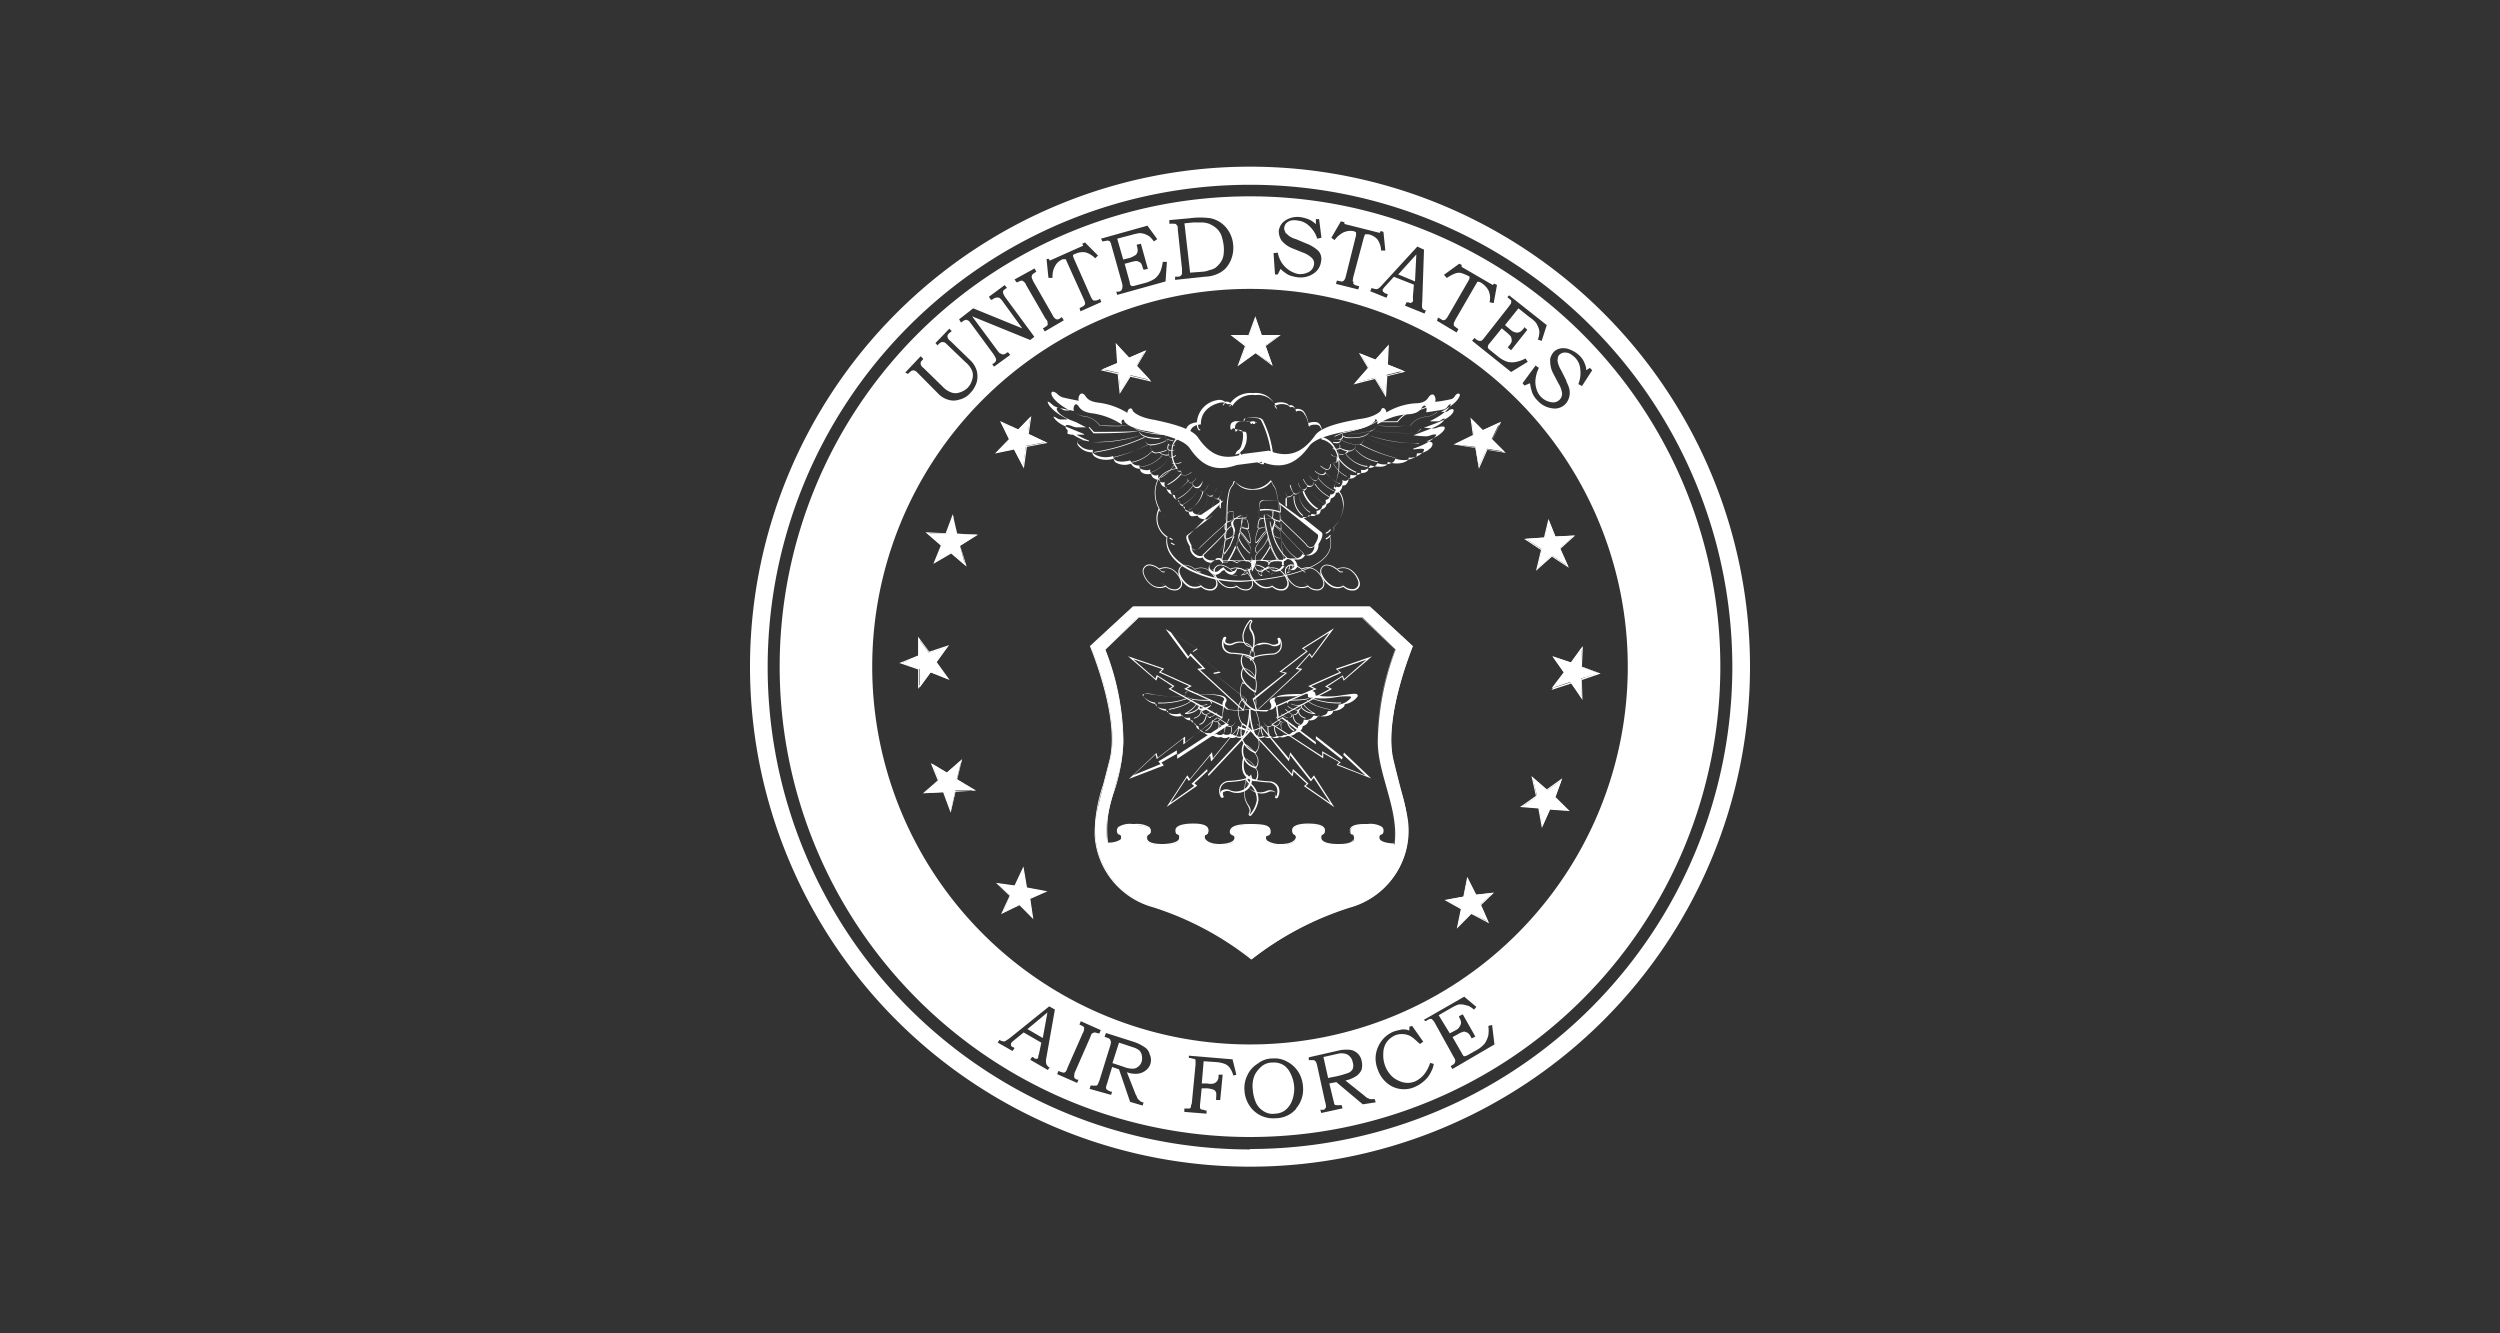 <svg id="Layer_1" data-name="Layer 1" xmlns="http://www.w3.org/2000/svg" viewBox="0 0 225 120"><rect x="0" y="0" width="225" height="120" fill="#333333" stroke="none"/><defs><style>.cls-1{fill:#fff;}</style></defs><path class="cls-1" d="M112.5,15a45,45,0,1,0,45,45A45,45,0,0,0,112.5,15Zm0,88.45A43.41,43.41,0,1,1,155.91,60,43.4,43.4,0,0,1,112.5,103.41Z"/><path class="cls-1" d="M115.55,95.88a1.63,1.63,0,0,0-1-.25,1.48,1.48,0,0,0-1,.34,2.5,2.5,0,0,0-.63.79,2.53,2.53,0,0,0-.17,1.3,3.52,3.52,0,0,0,.3,1.21,1.75,1.75,0,0,0,.71.76,1.47,1.47,0,0,0,1,.2,1.57,1.57,0,0,0,.88-.29,2,2,0,0,0,.63-.84,3.13,3.13,0,0,0,.21-1.25,3.17,3.17,0,0,0-.34-1.25A1.8,1.8,0,0,0,115.55,95.88Z"/><polygon class="cls-1" points="92.47 92.62 93.85 93.42 94.27 91.12 92.47 92.62"/><path class="cls-1" d="M102.55,94.55a1.62,1.62,0,0,0-.59-.3l-1.25-.41-.59,1.84,1,.33a2.19,2.19,0,0,0,.76.17.73.73,0,0,0,.54-.17.87.87,0,0,0,.34-.5,1.33,1.33,0,0,0,0-.55A.88.88,0,0,0,102.55,94.55Z"/><polygon class="cls-1" points="127.47 22.9 125.84 24.7 127.35 25.33 127.47 22.9"/><path class="cls-1" d="M108.28,24.45a1.74,1.74,0,0,0,.54-.13,1.8,1.8,0,0,0,.54-.2,2.5,2.5,0,0,0,.46-.46,1.58,1.58,0,0,0,.3-.72,3.45,3.45,0,0,0,0-.92,4.63,4.63,0,0,0-.21-.87,1.83,1.83,0,0,0-.46-.63,2.64,2.64,0,0,0-.63-.38,2,2,0,0,0-.71-.12c-.13,0-.38,0-.71,0l-.8.08.51,4.44Z"/><path class="cls-1" d="M121.74,96.22a.94.94,0,0,0,0-.63.92.92,0,0,0-.25-.5.81.81,0,0,0-.41-.25,1.33,1.33,0,0,0-.67,0l-1.3.29.42,1.89,1-.21c.34-.09.59-.17.71-.21A.82.82,0,0,0,121.74,96.22Z"/><path class="cls-1" d="M112.5,17.67A42.33,42.33,0,1,0,154.83,60,42.33,42.33,0,0,0,112.5,17.67Zm27,14.77a1.33,1.33,0,0,1,.37-.8,1.15,1.15,0,0,1,.63-.29,1.51,1.51,0,0,1,.84.13,2.52,2.52,0,0,1,.83.54,1.85,1.85,0,0,1,.46.71,1.4,1.4,0,0,1,.13.59l.33-.21.21.21-.92,1.42-.33-.17a2.69,2.69,0,0,0,.17-1.38,1.64,1.64,0,0,0-.46-1,2.11,2.11,0,0,0-.51-.38,1.08,1.08,0,0,0-.5-.08.71.71,0,0,0-.37.17.4.4,0,0,0-.17.33.75.75,0,0,0,0,.42,2.43,2.43,0,0,0,.29.67l.46.92c0,.12.13.29.21.54a1.52,1.52,0,0,1,0,1.13,1.32,1.32,0,0,1-1.46.84,2.12,2.12,0,0,1-1.34-.71,2.07,2.07,0,0,1-.46-.67,4.74,4.74,0,0,1-.21-.88l-.5.21-.17-.21,1.17-1.59.3.21a3.18,3.18,0,0,0-.3,1,2.14,2.14,0,0,0,.09.92,1.64,1.64,0,0,0,1.34,1.17.81.81,0,0,0,.71-.2.8.8,0,0,0,.25-.59,2.28,2.28,0,0,0-.34-.92l-.46-.88A2.31,2.31,0,0,1,139.52,32.44Zm-3.68-5.86,3.39,2.68-.46,1.42-.34-.12a2,2,0,0,0,.13-.59,1,1,0,0,0-.09-.5,2.74,2.74,0,0,0-.21-.42,2.72,2.72,0,0,0-.58-.5l-1-.8-1.21,1.51.5.42a1,1,0,0,0,.5.25.58.58,0,0,0,.38-.08,1.51,1.51,0,0,0,.34-.34l0-.08.29.25-1.46,1.84-.3-.25.13-.17a1.23,1.23,0,0,0,.21-.33.59.59,0,0,0,0-.26.66.66,0,0,0-.08-.25,2.88,2.88,0,0,0-.3-.29l-.5-.42-1.09,1.34a.55.55,0,0,0-.16.29v.13s.08.12.21.21l.62.5a2.78,2.78,0,0,0,.92.54,1.81,1.81,0,0,0,.84,0,2.83,2.83,0,0,0,.79-.3l.21.3-1.5.92-3.51-2.81.2-.25.13.09a.55.55,0,0,0,.29.16.38.38,0,0,0,.21,0,1.07,1.07,0,0,0,.25-.25l2.26-2.88c.08-.13.17-.21.17-.3a.41.41,0,0,0,0-.21l-.34-.29Zm-6.4,2a3.75,3.75,0,0,1,.37.21.31.31,0,0,0,.26,0,1.16,1.16,0,0,0,.25-.3l1.88-3.26a.71.71,0,0,0,.08-.21s0,0,0-.08-.08-.09-.17-.13a3.62,3.62,0,0,0-.62-.25,1,1,0,0,0-.59.09,3.28,3.28,0,0,0-.67.37l-.25-.29,1.38-1,.21.12,0,.17,2.8,1.63.13-.13.25.13-.3,1.63-.37-.08a1.64,1.64,0,0,0-.09-1.05,1.85,1.85,0,0,0-.62-.67.7.7,0,0,0-.25-.12s0,0-.09,0-.08.08-.17.21l-1.84,3.18-.16.33v.17s0,.08.08.12a2.69,2.69,0,0,0,.34.25l-.17.3-1.76-1.05Zm-1.26-6.11L128,27.21a1.48,1.48,0,0,0,0,.5.39.39,0,0,0,.25.21l.08,0-.12.3-1.76-.71.13-.3s.12,0,.16,0,.21.09.25.05.13-.05.17-.13a2.57,2.57,0,0,0,0-.42l.09-1.09-1.8-.71-.84.92c-.08.09-.12.17-.16.21s0,.09,0,.13,0,.08.08.12a.36.36,0,0,0,.21.13.91.91,0,0,1,.17.08l-.13.3-1.46-.59.12-.29a1.94,1.94,0,0,0,.29.08A.42.42,0,0,0,124,26a1.46,1.46,0,0,0,.34-.3l3.22-3.51Zm-7.48-2.55L121,20v.16l3.18.8.08-.17.25.08.17,1.68-.38,0a1.87,1.87,0,0,0-.33-1,1.44,1.44,0,0,0-.8-.46.9.9,0,0,0-.25,0s0,0-.08,0a1.13,1.13,0,0,1-.09.26L121.78,25c0,.17-.08.29,0,.34s0,.12,0,.16l.13.13a1.26,1.26,0,0,0,.42.12l-.09.3-2-.5.08-.3.42.09a.34.34,0,0,0,.21-.09.83.83,0,0,0,.17-.37l.92-3.68a.61.61,0,0,0,0-.21s0,0,0-.09a.91.91,0,0,0-.17-.08,1.32,1.32,0,0,0-.67,0,1.39,1.39,0,0,0-.54.25,2.14,2.14,0,0,0-.55.54l-.29-.21ZM115,22.74a2.51,2.51,0,0,0,.42,1,2.36,2.36,0,0,0,1.42.92,1.59,1.59,0,0,0,1-.21.91.91,0,0,0,.42-.63.68.68,0,0,0-.17-.58,2.28,2.28,0,0,0-.83-.51l-.92-.37a2.45,2.45,0,0,1-1-.71,1.54,1.54,0,0,1-.25-.88,1.43,1.43,0,0,1,.29-.67,1.72,1.72,0,0,1,.71-.46,2,2,0,0,1,1-.09,3,3,0,0,1,.84.26,2.21,2.21,0,0,1,.5.37v-.46l.29,0,.21,1.68-.38.08a2.55,2.55,0,0,0-.75-1.17,1.73,1.73,0,0,0-1-.46,1.68,1.68,0,0,0-.63,0,1.07,1.07,0,0,0-.42.25.8.8,0,0,0-.17.38.61.61,0,0,0,.09.38c0,.12.17.2.29.33a1.87,1.87,0,0,0,.67.33l1,.42a2.55,2.55,0,0,1,.5.25,2.81,2.81,0,0,1,.51.38,1,1,0,0,1,.25.46,1.19,1.19,0,0,1,0,.54,1.51,1.51,0,0,1-.67,1.05,2.1,2.1,0,0,1-1.46.33,3.2,3.2,0,0,1-.8-.21,3.33,3.33,0,0,1-.71-.54l-.25.5-.25,0-.13-1.92Zm-7.91-3.1a6.91,6.91,0,0,1,1.85,0,2.51,2.51,0,0,1,1.33.75,2.73,2.73,0,0,1,.71,1.59,2.86,2.86,0,0,1-.12,1.21,2.63,2.63,0,0,1-.59,1,2.38,2.38,0,0,1-.79.5,2.82,2.82,0,0,1-1,.21l-2.72.29,0-.29.21,0h.08a.33.33,0,0,0,.21-.08.5.5,0,0,0,.12-.17V24.2L106,20.64c0-.2,0-.33-.09-.37a.22.22,0,0,0-.21-.13,3,3,0,0,0-.46,0l0-.33Zm-8,1.84,4.18-1.17.88,1.21-.3.21a2.38,2.38,0,0,0-.41-.46,2.35,2.35,0,0,0-.42-.21,1.85,1.85,0,0,0-.46-.08,5.34,5.34,0,0,0-.75.17l-1.26.33.54,1.88.63-.16a2.53,2.53,0,0,0,.5-.26.56.56,0,0,0,.17-.37,1.2,1.2,0,0,0-.08-.46l0-.09.37-.08.63,2.26-.38.08-.08-.16a1.37,1.37,0,0,0-.13-.38.4.4,0,0,0-.21-.17.57.57,0,0,0-.25-.08,3.4,3.4,0,0,0-.41.08l-.63.17.46,1.67c0,.17.08.29.12.29s0,.05.09.05a.94.94,0,0,0,.29-.05l.75-.2a3.13,3.13,0,0,0,1-.42,1.76,1.76,0,0,0,.51-.67,3.5,3.5,0,0,0,.21-.84l.37,0-.12,1.76-4.35,1.21-.09-.29.17,0c.17,0,.29-.09.29-.13a.32.32,0,0,0,.09-.21,1.13,1.13,0,0,0,0-.33l-1-3.56a.68.68,0,0,0-.12-.29.36.36,0,0,0-.21-.08l-.46.08Zm-4.73,1.8.13.17,3-1.34-.09-.17.25-.12L98.82,23l-.25.25a2,2,0,0,0-.88-.54,1.56,1.56,0,0,0-.87.12.51.51,0,0,0-.25.13s0,0,0,.08a2.1,2.1,0,0,0,.09.25l1.5,3.39a1.51,1.51,0,0,0,.17.29.2.2,0,0,0,.13.08h.16a.87.87,0,0,0,.38-.16l.12.29-1.88.84-.08-.3a1.46,1.46,0,0,0,.38-.2.25.25,0,0,0,.12-.21,1,1,0,0,0-.12-.38l-1.55-3.43a.36.36,0,0,0-.09-.17.14.14,0,0,0-.08,0s-.08,0-.17,0a1.47,1.47,0,0,0-.54.38,2,2,0,0,0-.29.54,2,2,0,0,0-.09.76l-.37,0-.17-1.68Zm-1.25.88.16.29-.12.08c-.13.09-.21.13-.25.21a.34.34,0,0,0-.05.21,2.23,2.23,0,0,0,.17.42l1.72,3a.78.78,0,0,0,.21.29.36.36,0,0,0,.21.09.54.54,0,0,0,.29-.13l.12-.08.17.29-1.71,1-.17-.29.17-.08c.12-.09.21-.13.25-.21s0-.13,0-.21,0-.17-.17-.34l-1.76-3.05a.66.66,0,0,0-.25-.33c-.08-.05-.12-.09-.21-.05a.63.63,0,0,0-.29.13l-.12,0-.17-.25Zm-5.52,3.59L92,29.55l-1.79-2.47a1,1,0,0,0-.3-.29.53.53,0,0,0-.25,0,.54.54,0,0,0-.29.13L89.2,27,89,26.71l1.42-1.05.21.25-.09.05a2.64,2.64,0,0,0-.25.2.59.59,0,0,0,0,.26,2.3,2.3,0,0,0,.21.37l2.59,3.52-.37.29-5.23-2.13,2.26,3.05a1.84,1.84,0,0,0,.25.29s.12,0,.17.08h.21s.16-.08.33-.2l.21.25L89.46,33l-.17-.25.08,0c.17-.12.25-.21.25-.25a.28.28,0,0,0,0-.25,1.71,1.71,0,0,0-.21-.38l-2-2.72c-.13-.16-.21-.29-.25-.29s-.13-.08-.21-.08a.76.76,0,0,0-.34.17l-.12.08-.17-.29Zm-4.73,4.31.21.21,0,.08c-.13.13-.21.21-.21.3v.16a.67.67,0,0,0,.25.3l1.71,1.67a2,2,0,0,0,.8.54,1.07,1.07,0,0,0,.75,0,1.71,1.71,0,0,0,.71-.41,1.63,1.63,0,0,0,.42-.76,1.19,1.19,0,0,0,0-.75,2,2,0,0,0-.59-.79L85.23,31c-.12-.12-.21-.2-.29-.2s-.17-.05-.21,0a.88.88,0,0,0-.25.16l-.09.13-.2-.21,1.25-1.3.21.21-.08.09c-.26.16-.3.29-.3.41a.53.53,0,0,0,.25.38l1.76,1.71a2.15,2.15,0,0,1,.63,1,2.11,2.11,0,0,1,0,1,2.44,2.44,0,0,1-.59,1,1.85,1.85,0,0,1-1,.59,1.58,1.58,0,0,1-1,0,2,2,0,0,1-.88-.54L82.6,33.57c-.13-.13-.21-.21-.3-.21a.2.2,0,0,0-.21,0c-.08,0-.12.08-.25.17l-.12.12-.25-.12ZM94.18,95.8a1.16,1.16,0,0,0,.21.25l.08,0-.16.25-1.59-.92.16-.25c.05,0,.13,0,.17.09a.83.83,0,0,0,.21.08.23.23,0,0,0,.17-.08s0-.17.08-.38l.21-1-1.59-.92-.92.75c-.08.08-.17.12-.17.17A.15.15,0,0,0,91,94a.18.18,0,0,0,0,.13.83.83,0,0,0,.17.12s.09,0,.13.09l-.17.25-1.34-.76.17-.25a.51.51,0,0,0,.29.13.38.38,0,0,0,.21,0l.38-.25,3.59-2.89.51.29-.8,4.52A1,1,0,0,0,94.18,95.8ZM96.69,97a.67.67,0,0,0,.25.17l.13,0-.13.29-1.8-.79.13-.29.17.08a1.67,1.67,0,0,0,.29.08.25.25,0,0,0,.17-.08.83.83,0,0,0,.16-.33L97.44,93a.88.88,0,0,0,.13-.38c0-.08,0-.12,0-.16a.57.57,0,0,0-.25-.17l-.17-.08.12-.3,1.8.8-.12.29-.13,0a1.67,1.67,0,0,0-.29-.08.46.46,0,0,0-.21.08c-.08,0-.13.17-.21.38l-1.34,3.05a.65.65,0,0,0-.08.33C96.65,96.85,96.69,96.89,96.69,97Zm6.86-1.29a1.21,1.21,0,0,1-.42.62,1.42,1.42,0,0,1-.71.3,2.16,2.16,0,0,1-1-.13l.79,2a.91.91,0,0,1,.13.29.93.93,0,0,0,.21.25.64.64,0,0,0,.29.17l.08,0-.08.29-1.13-.33-1-2.93-.62-.21-.46,1.51a2.16,2.16,0,0,0-.09.33.28.28,0,0,0,.09.21,2.81,2.81,0,0,0,.33.17l.13,0-.09.29L98.07,98l.08-.3.17,0a.78.78,0,0,0,.25,0,.17.17,0,0,0,.13,0l.12-.13a2.92,2.92,0,0,1,.13-.33l1-3.22c0-.13.09-.25,0-.34a.25.25,0,0,0-.08-.17.63.63,0,0,0-.25-.12l-.21-.08.13-.34,2.51.8a3.73,3.73,0,0,1,1,.5,1,1,0,0,1,.42.62A1.11,1.11,0,0,1,103.55,95.68ZM111,96.8a2.14,2.14,0,0,0-.33-.71,1.1,1.1,0,0,0-.42-.33,2.62,2.62,0,0,0-.79-.17l-1.13-.08-.17,2,.5,0a1.17,1.17,0,0,0,.59,0,.68.68,0,0,0,.29-.21.76.76,0,0,0,.13-.46v-.12l.37,0L109.82,99l-.37,0v-.21a1.47,1.47,0,0,0,0-.46.45.45,0,0,0-.21-.25,2.78,2.78,0,0,0-.55-.13l-.54,0L108,99.44v.29s.09.13.13.13.17,0,.33.08h.13l0,.29-2-.16,0-.3h.46s.13-.08.13-.12,0-.17.08-.34l.34-3.51v-.33c0-.09,0-.13-.13-.17s-.17,0-.29-.08H107l0-.21,3.93.33.34,1.38Zm5.65,3a2.44,2.44,0,0,1-1.84.84,2.55,2.55,0,0,1-2.09-.79A2.76,2.76,0,0,1,112,98.1a2.59,2.59,0,0,1,.29-1.38,2.33,2.33,0,0,1,.92-1,2.13,2.13,0,0,1,1.34-.46h0a2.31,2.31,0,0,1,1.3.29,2.68,2.68,0,0,1,1,.92,2.82,2.82,0,0,1,.42,1.34A2.6,2.6,0,0,1,116.64,99.77Zm6-.41-2.38-2-.63.12L120,99a3.29,3.29,0,0,1,.08.34.17.17,0,0,0,.17.12,1.67,1.67,0,0,0,.37,0l.13,0,.08.29-1.92.42-.08-.29.16,0c.13,0,.21,0,.25-.08s.09-.08.09-.13a.24.24,0,0,0,0-.16s0-.17-.08-.38l-.72-3.3a1.14,1.14,0,0,0-.12-.3.5.5,0,0,0-.17-.12H118l-.21,0v-.25l2.59-.59a3.12,3.12,0,0,1,1.17-.08,1.23,1.23,0,0,1,1,1,1.64,1.64,0,0,1,0,.76,1.37,1.37,0,0,1-.46.58,3.07,3.07,0,0,1-1,.42l1.68,1.34c.12.12.21.16.25.21l.29.12h.42l.08.29Zm6.15-2.93a2.57,2.57,0,0,1-.63.83,3.22,3.22,0,0,1-.87.55,2.4,2.4,0,0,1-2.14-.13A2.71,2.71,0,0,1,124,96.26a2.64,2.64,0,0,1-.17-1.38,2.76,2.76,0,0,1,.55-1.25,2.55,2.55,0,0,1,1.08-.8c.25-.08.46-.12.67-.17a1.4,1.4,0,0,1,.71.09l0-.34.25-.08,1,1.42-.29.21c-.34-.29-.54-.5-.67-.58a1.47,1.47,0,0,0-.75-.3,1.7,1.7,0,0,0-.8.09,2,2,0,0,0-.75.58,1.75,1.75,0,0,0-.33,1,2.77,2.77,0,0,0,.16,1.17,2.56,2.56,0,0,0,.67,1,2.34,2.34,0,0,0,1,.5,1.75,1.75,0,0,0,1-.08,2.41,2.41,0,0,0,.83-.63,3.19,3.19,0,0,0,.55-1.05l.33.09A1.94,1.94,0,0,1,128.81,96.43Zm1.92-.25-.16-.25.12-.09c.17-.08.25-.16.25-.21s.05-.12.05-.21a.87.87,0,0,0-.13-.29L129.1,92a1,1,0,0,0-.21-.25c0-.05-.12-.05-.2-.05a2,2,0,0,0-.38.21l-.17-.12,3.64-2.09,1.09.92-.21.25a2,2,0,0,0-.5-.34l-.46-.12a1.75,1.75,0,0,0-.46,0,4.84,4.84,0,0,0-.67.33l-1.09.63,1,1.63.55-.29a.77.77,0,0,0,.37-.38.57.57,0,0,0,.09-.37,1.51,1.51,0,0,0-.17-.42l0-.09.33-.16,1.13,2-.33.17-.09-.17a.88.88,0,0,0-.21-.29.63.63,0,0,0-.25-.12.23.23,0,0,0-.25,0,1.26,1.26,0,0,0-.37.16l-.55.3.84,1.46a.82.82,0,0,0,.17.25.15.15,0,0,0,.12,0,1,1,0,0,0,.29-.12l.67-.38a2.65,2.65,0,0,0,.8-.63,2.14,2.14,0,0,0,.33-.75,2.92,2.92,0,0,0,0-.84l.34-.08L134.5,94ZM112.5,94a34,34,0,1,1,34-34A34,34,0,0,1,112.5,94Z"/><path class="cls-1" d="M113.55,30.18h1.58l-1.25.92.59,1.67-1.47-1-1.5,1.08.62-1.71-1.21-.92h1.51l.58-1.59Zm-11.92,2,1.46-.63-.79,1.34,1.21,1.3-1.76-.42-.92,1.46-.17-1.67-1.42-.34,1.38-.58L100.5,31Zm-10,6.48,1.09-1.13-.21,1.51,1.59.75-1.76.34L92.09,42l-.84-1.59-1.59.34,1.18-1.21L90.08,38ZM85.19,48l.58-1.59.38,1.63,1.76.08-1.51,1,.46,1.75-1.25-1.13-1.47.88.63-1.55L83.47,48Zm-2.51,11V57.49l.92,1.26,1.67-.55-1,1.42,1.08,1.51-1.58-.63-1,1.38V60.21l-1.59-.54Zm1.8,11.21-.59-1.47,1.34.8,1.3-1.13-.42,1.71,1.59,1-1.72,0L85.57,73l-.63-1.72-1.72.09Zm40.36-37.43,1.46.58-1.5.38-.13,1.76L123.75,34l-1.8.46,1.21-1.38-.75-1.26,1.38.55,1.13-1.26Zm9.41,6.73,1.13,1.13-1.55-.25-.75,1.59-.3-1.76L131,40l1.63-.8-.21-1.46,1,1,1.55-.72Zm6.15,9.83.71,1.59-1.42-.92-1.34,1.17.42-1.76-1.43-.92,1.68-.12.37-1.55.59,1.46,1.67-.08Zm1.92,11.71,0,1.71-1-1.38-1.67.55,1.08-1.42-1-1.43,1.63.55,1-1.38L142.32,60l1.59.59ZM139.48,72.8l-.67,1.55-.3-1.64L137,72.59l1.34-.92L137.93,70l1.3,1.13,1.29-.88-.58,1.5,1.21,1.17Zm-7.07,9.41-1.21,1.21.33-1.63L130.15,81l1.59-.3.33-1.67.76,1.51,1.5-.17-1.09,1,.67,1.54ZM90.92,80.62l-1.13-1.09,1.55.21.75-1.59.29,1.76,1.72.33-1.42.63.25,1.71-1.17-1.17-1.55.76Z"/><path class="cls-1" d="M131.11,83.58l.36-1.76L130,81l1.7-.31.35-1.78.81,1.6,1.61-.18-1.17,1.13.72,1.64-1.6-.84Zm-.81-2.52,1.29.7-.31,1.51,1.12-1.12,1.41.74-.63-1.45,1-1-1.39.15-.71-1.4-.31,1.56ZM93,82.73l-1.25-1.26-1.65.8.76-1.64-1.22-1.17,1.67.23.8-1.71.32,1.89,1.84.35-1.54.68Zm-1.23-1.38,1.08,1.09-.23-1.6,1.31-.58L92.34,80l-.27-1.63-.7,1.48-1.43-.2,1,1-.67,1.45Zm47-6.83-.32-1.76-1.65-.13,1.43-1-.4-1.79,1.38,1.2,1.4-1L140,71.74,141.28,73l-1.77-.13Zm-1.68-2,1.45.12.27,1.5.61-1.43,1.57.12-1.13-1.09.54-1.39-1.2.81-1.21-1,.35,1.55Zm-51.53.63-.68-1.84-1.82.09,1.34-1.16-.63-1.56,1.44.85,1.38-1.21-.44,1.83,1.7,1L86,71.26ZM85,71.24l.58,1.59.39-1.67,1.58,0-1.47-.89.39-1.6-1.2,1.05L84,68.94l.54,1.36-1.17,1ZM142.42,63l-1-1.49-1.79.59,1.16-1.53-1.07-1.51,1.74.58,1-1.5L142.37,60l1.69.62-1.69.58Zm-1-1.61.89,1.28,0-1.59,1.49-.51L142.27,60l.07-1.53-.88,1.27-1.52-.51.94,1.33-1,1.32ZM82.63,62V60.25l-1.69-.58L82.63,59v-1.7l1,1.35,1.79-.59-1.12,1.52,1.17,1.62-1.72-.68Zm-1.39-2.37,1.49.51v1.56l1-1.29,1.46.58-1-1.4,1-1.32-1.56.5-.85-1.16v1.48Zm57-8.26.45-1.87-1.52-1,1.79-.13.4-1.67.63,1.58,1.78-.09-1.33,1.2.76,1.71-1.53-1Zm-.76-2.78,1.32.86-.39,1.64,1.25-1.1,1.31.85-.65-1.46,1.17-1.06-1.57.08-.54-1.36-.34,1.43ZM87,51,85.6,49.82,84,50.75l.67-1.65-1.38-1.2,1.82.09.64-1.72.4,1.76,1.88.09-1.61,1Zm-1.34-1.34,1.16,1-.43-1.63,1.41-.89-1.64-.08-.35-1.5-.54,1.46L83.62,48l1.21,1.06-.58,1.44Zm47.44-7.46-.31-1.88L130.82,40l1.74-.85-.22-1.57,1.12,1.12,1.65-.75-.8,1.6,1.21,1.21-1.66-.27ZM131.15,40l1.68.28.27,1.63.7-1.48,1.43.23-1-1,.7-1.41-1.45.67-1-1,.19,1.35Zm-39,2.16-.89-1.7-1.72.36,1.26-1.3L90,37.89l1.65.76,1.17-1.21-.23,1.62,1.7.8-1.87.36Zm-.84-1.81.78,1.48.24-1.68,1.64-.31-1.49-.7.2-1.39-1,1-1.45-.66.71,1.41-1.08,1.12Zm33.43-4.59-1-1.65-1.92.49,1.29-1.48-.81-1.35,1.49.59L125,31l-.09,1.82,1.58.63-1.63.41ZM123.77,34l.86,1.44.12-1.63,1.39-.35-1.35-.54.07-1.61-1,1.18L122.53,32l.7,1.16L122.1,34.4Zm-23,1.46-.18-1.78-1.54-.36,1.49-.63-.13-1.83,1.2,1.34,1.57-.68-.85,1.44,1.3,1.39-1.89-.44Zm-1.4-2.17,1.31.31.16,1.56.86-1.37,1.63.39L102.23,33l.74-1.24-1.36.58-1-1.17.12,1.6Zm12-.31.67-1.83-1.3-1h1.62l.62-1.69.58,1.69h1.71l-1.35,1,.63,1.79L113,31.79Zm-.33-2.72,1.12.85-.58,1.6,1.4-1,1.37,1-.55-1.56,1.16-.85h-1.47L113,28.74l-.55,1.49Z"/><path class="cls-1" d="M111.59,52.37a10.19,10.19,0,0,1-4.47-1c-2.41-1.23-2.18-2.73-2.12-3a2.06,2.06,0,0,1-.72-2.6,2.93,2.93,0,0,1-.09-2.61,2.33,2.33,0,0,1,1.66-1,2.59,2.59,0,0,1-.33-2.15,2.17,2.17,0,0,1,1.16-1.19,1,1,0,0,1,.35-.59,1.55,1.55,0,0,1,.69-.22,2.18,2.18,0,0,1,1.84-2,.82.82,0,0,1,.69.15.53.53,0,0,1,.48.11,2.27,2.27,0,0,1,2.06-.89,1.9,1.9,0,0,1,1.9.94,1.47,1.47,0,0,1,1-.05.66.66,0,0,1,.33.22.42.42,0,0,1,.28,0,.57.57,0,0,1,.28.35.61.61,0,0,1,.46,0,.64.64,0,0,1,.39.33v0h0l0,0a2.79,2.79,0,0,1,.33.91,1.27,1.27,0,0,1,.46-.1c.3,0,.54,0,.72.54h0v.8a1.77,1.77,0,0,1,1.12.81c1,1.39.17,3.32,0,3.64a1.87,1.87,0,0,1,.86,1.78,2.85,2.85,0,0,1-.87,1.86.68.68,0,0,1-.37.8,1.89,1.89,0,0,1-.19,1.69c-1.36,2-6.63,2.38-6.86,2.39A10.51,10.51,0,0,1,111.59,52.37Zm-7.25-6.47a1.89,1.89,0,0,0,.74,2.39l0,0,0,0s-.49,1.6,2.07,2.91a10.11,10.11,0,0,0,5.53,1c.06,0,5.46-.35,6.78-2.35a1.78,1.78,0,0,0,.17-1.64l0,0,.05,0a.6.6,0,0,0,.34-.74v0l0,0a2.84,2.84,0,0,0,.86-1.8c0-.92-.31-1.46-.85-1.71l0,0,0-.05s1-2.12,0-3.59a1.64,1.64,0,0,0-1.1-.77h0v-.87c-.15-.46-.33-.46-.62-.46a1.07,1.07,0,0,0-.48.12l-.06,0v-.08a2.6,2.6,0,0,0-.32-.92.11.11,0,0,1-.06-.07.52.52,0,0,0-.32-.28.57.57,0,0,0-.44.06l0,0,0-.06a.44.44,0,0,0-.24-.34.31.31,0,0,0-.23,0l-.05,0,0,0a.52.52,0,0,0-.3-.21,1.31,1.31,0,0,0-1,.06l0,0,0,0a1.81,1.81,0,0,0-1.84-.94,2.09,2.09,0,0,0-2,.89l0,.06-.05,0a.42.42,0,0,0-.45-.12l0,0,0,0a.7.7,0,0,0-.63-.15c-.07,0-1.76.33-1.76,1.91v.05h0a1.38,1.38,0,0,0-.68.21.84.84,0,0,0-.31.55v0h0A2.17,2.17,0,0,0,105.61,40a2.55,2.55,0,0,0,.37,2.13l0,.07h-.08a2.33,2.33,0,0,0-1.66,1,2.85,2.85,0,0,0,.11,2.55h0c0,.1.08.19.13.29l-.1,0A1.54,1.54,0,0,1,104.34,45.9Z"/><path class="cls-1" d="M118.6,53.14h-.08a1.17,1.17,0,0,1-.8-.33,1.29,1.29,0,0,1-1.18-.06,2,2,0,0,1-.9-1.24v-.17a.62.62,0,0,1,.24-.42.56.56,0,0,1,.43-.12,1.57,1.57,0,0,1,.73.3l.11.07a1.29,1.29,0,0,1,1.18.06,1.94,1.94,0,0,1,.86,1.2v.17A.61.61,0,0,1,118.6,53.14Zm-.86-.42v0a1.14,1.14,0,0,0,.77.32.53.53,0,0,0,.59-.47v-.16a1.84,1.84,0,0,0-.82-1.14,1.22,1.22,0,0,0-1.13,0h0l-.14-.1a1.59,1.59,0,0,0-.7-.28.48.48,0,0,0-.38.1.53.53,0,0,0-.2.37v.16a2,2,0,0,0,.85,1.17,1.21,1.21,0,0,0,1.14,0Zm-5.54.42h-.08a1.17,1.17,0,0,1-.8-.33,1.28,1.28,0,0,1-1.1,0,2.22,2.22,0,0,1-1-1.27v-.18a.62.62,0,0,1,.67-.54,1.57,1.57,0,0,1,.73.3l.11.07a1.29,1.29,0,0,1,1.18.06,1.94,1.94,0,0,1,.86,1.2v.17A.61.61,0,0,1,112.2,53.14Zm-.86-.42,0,0a1.11,1.11,0,0,0,.76.32.53.53,0,0,0,.59-.47v-.16a1.84,1.84,0,0,0-.82-1.14,1.21,1.21,0,0,0-1.13,0h0l-.14-.1a1.59,1.59,0,0,0-.7-.28.52.52,0,0,0-.58.47v.16a2.12,2.12,0,0,0,.94,1.21,1.17,1.17,0,0,0,1,0Zm-5.55.42h-.07a1.17,1.17,0,0,1-.8-.33,1.29,1.29,0,0,1-1.18-.06,2.08,2.08,0,0,1-.9-1.24v-.17a.62.62,0,0,1,.67-.54,1.57,1.57,0,0,1,.73.3l.11.07a1.29,1.29,0,0,1,1.18.06,1.94,1.94,0,0,1,.86,1.2v.17A.64.64,0,0,1,105.79,53.14Zm-.85-.42,0,0a1.11,1.11,0,0,0,.76.32.55.55,0,0,0,.59-.47v-.16a1.84,1.84,0,0,0-.82-1.14,1.21,1.21,0,0,0-1.13,0h0l-.14-.1a1.54,1.54,0,0,0-.7-.28.54.54,0,0,0-.58.47v.16a1.93,1.93,0,0,0,.86,1.17,1.21,1.21,0,0,0,1.14,0Z"/><path class="cls-1" d="M121.77,53.15h-.08a1.15,1.15,0,0,1-.79-.33,1.2,1.2,0,0,1-1.08,0,2.19,2.19,0,0,1-1-1.28h0v-.17a.61.61,0,0,1,.68-.55,1.61,1.61,0,0,1,.74.3l.1.07a1.28,1.28,0,0,1,1.19.05,2,2,0,0,1,.86,1.21v.18A.63.63,0,0,1,121.77,53.15Zm-.85-.45,0,0a1.11,1.11,0,0,0,.76.32.52.52,0,0,0,.58-.46v-.16a1.87,1.87,0,0,0-.82-1.13,1.19,1.19,0,0,0-1.12,0h0l-.15-.09a1.45,1.45,0,0,0-.69-.29.51.51,0,0,0-.57.46v.15a2.14,2.14,0,0,0,1,1.21,1.11,1.11,0,0,0,1,0Zm-5.55.45h-.08a1.17,1.17,0,0,1-.79-.33,1.2,1.2,0,0,1-1.08,0,2.19,2.19,0,0,1-1-1.28h0v-.17a.61.61,0,0,1,.68-.55,1.56,1.56,0,0,1,.74.3l.1.07a1.28,1.28,0,0,1,1.19.05,2,2,0,0,1,.86,1.21v.18A.62.62,0,0,1,115.37,53.15Zm-.85-.45,0,0a1.11,1.11,0,0,0,.76.32.52.52,0,0,0,.58-.46v-.16a1.89,1.89,0,0,0-.81-1.13,1.22,1.22,0,0,0-1.13,0h0l-.15-.09a1.45,1.45,0,0,0-.69-.29.51.51,0,0,0-.57.46v.15a2.14,2.14,0,0,0,1,1.21,1.11,1.11,0,0,0,1,0Zm-5.54.45h-.08a1.17,1.17,0,0,1-.8-.33,1.24,1.24,0,0,1-1.14,0,2.07,2.07,0,0,1-.91-1.25v-.18a.61.61,0,0,1,.68-.55,1.56,1.56,0,0,1,.74.3l.06.07a1.28,1.28,0,0,1,1.19.05,2,2,0,0,1,.86,1.21v.18A.62.62,0,0,1,109,53.15Zm-.86-.45,0,0a1.11,1.11,0,0,0,.76.32.52.52,0,0,0,.58-.46v-.16a1.89,1.89,0,0,0-.81-1.13,1.22,1.22,0,0,0-1.13,0l0,0-.11-.11a1.46,1.46,0,0,0-.68-.28.52.52,0,0,0-.57.46v.16a2,2,0,0,0,.86,1.17,1.12,1.12,0,0,0,1.08,0Z"/><path class="cls-1" d="M108.07,52.72l0,0a.9.9,0,0,0-.52-.28s0,0,0,0,0,0,0,0a.93.93,0,0,1,.57.31s0,0,0,.05Zm-3.22,0s0,0,0,0a.9.9,0,0,0-.52-.28s0,0,0,0,0,0,0,0a.93.93,0,0,1,.57.31s0,0,0,.05Zm16,0,0,0a.84.84,0,0,0-.52-.28s0,0,0,0a.05.05,0,0,1,0,0,.88.88,0,0,1,.56.31s0,0,0,.05Zm-3.17,0s0,0,0,0a.9.9,0,0,0-.52-.28s0,0,0,0,0,0,0,0a.93.93,0,0,1,.57.31,0,0,0,0,1,0,.05Zm-3.22,0s0,0,0,0a.9.9,0,0,0-.53-.28s0,0,0,0,0,0,0,0a.93.93,0,0,1,.57.31s0,0,0,.05Zm-3.18,0,0,0a.87.87,0,0,0-.52-.28s0,0,0,0,0,0,0,0a.93.93,0,0,1,.57.31,0,0,0,0,1,0,.05Zm-6.58-1.21c-.1,0-.12,0-.22-.11l-.13-.11s0,0,0-.06h0l.13.12c.1.09.1.08.23.08h.12a0,0,0,1,1,0,.08h-.18Zm3.23,0c-.11,0-.13,0-.23-.11l-.13-.11s0,0,0-.06h0l.13.12c.1.09.1.08.23.08h.12a0,0,0,1,1,0,.08h-.17Zm6.35,0c-.1,0-.12,0-.22-.11l-.13-.11a0,0,0,0,1,0-.06h0l.13.12c.1.09.1.09.22.08h.13s0,0,0,0,0,0,0,0h-.18Zm3.22,0c-.1,0-.12,0-.22-.11l-.13-.11a0,0,0,0,1,0-.06h0l.13.12c.1.09.1.09.22.08h.13s0,0,0,0,0,0,0,0h-.18Zm-6.4,0c-.1,0-.12,0-.22-.11l-.13-.11s0,0,0-.06h0l.13.12c.1.09.1.09.23.08h.12s0,0,0,0,0,0,0,0h-.18Zm9.58,0c-.1,0-.12,0-.22-.11l-.13-.11a0,0,0,0,1,0-.06h.06l.13.12c.09.09.09.09.22.08h.12a0,0,0,1,1,0,.08h-.17Z"/><path class="cls-1" d="M110.9,51.73h-.08a.93.93,0,0,1-.64-.44l-.24.13a.71.71,0,0,1-.35.26.65.65,0,0,1-.82-.45h0a.68.68,0,0,1,.18-.5.47.47,0,0,1,.12-.09l-.18,0a.82.82,0,0,1-.65-.47.69.69,0,0,1-.75-.13,1,1,0,0,1-.4-.86c-.27-.44-.37-.76-.3-.94a.26.26,0,0,1,.12-.12l2.31-1.77-.58.39h0a1.37,1.37,0,0,1-.61-.09c-.16-.08-.22-.17-.23-.23s-.5.13-.65,0A.42.42,0,0,1,107,46a.82.82,0,0,1-.4-.21h0a.65.65,0,0,1-.13-.33.85.85,0,0,1-.32-.21h0A.77.77,0,0,1,106,45a.6.6,0,0,1-.32-.18.62.62,0,0,1-.14-.33h-.08a.48.48,0,0,1-.33-.23.65.65,0,0,1-.16-.45.34.34,0,0,1-.2,0,.38.38,0,0,1-.23-.18.69.69,0,0,1-.14-.49.54.54,0,0,1-.51-.08.49.49,0,0,1-.28-.42,1.19,1.19,0,0,1-.58,0,.56.56,0,0,1-.39-.26.31.31,0,0,1,0-.2.87.87,0,0,1-.85-.45,1.6,1.6,0,0,1-1.38-.11.51.51,0,0,1-.18-.34,2.3,2.3,0,0,1-1.35,0c-.33-.13-.51-.28-.55-.44a.27.27,0,0,1,0-.13,1.58,1.58,0,0,1-1.21-.51.48.48,0,0,1-.17-.41c0-.17.31-.19.57-.17-1.12-.49-1.67-1-1.62-1.27a.13.13,0,0,1,.14-.1,1.35,1.35,0,0,1,.47.11,1,1,0,0,0,.37.1l.87,0L96.85,38l-.56-.22c-.88-.38-1.22-.82-1.18-1a.1.1,0,0,1,.12-.09.65.65,0,0,1,.34.13.61.61,0,0,0,.28.12l.42,0c-1.3-.69-1.7-1.33-1.64-1.58a.14.14,0,0,1,.14-.11.76.76,0,0,1,.42.24,1.24,1.24,0,0,0,.43.27c.28.07,1.18.26,1.46.31a.69.69,0,0,1,.15-.61.26.26,0,0,1,.28,0,.61.61,0,0,1,.19.2c.14.2.36.5,1.25.59a6.55,6.55,0,0,1,2.52.91.4.4,0,0,1,.1-.3.23.23,0,0,1,.22-.1.22.22,0,0,1,.14.16c.06.22.57.47.76.55h0a5.31,5.31,0,0,0,1.17.31c1.34.29,3.36.73,3.95,1.58,1.12,1.66,2.35,2.1,4.12,1.49h0l2.26-.29h0c1.71.68,3,.26,4.17-1.37.58-.84,2.62-1.22,4-1.48a4.93,4.93,0,0,0,1.18-.28h0c.2-.08.71-.33.77-.55a.2.2,0,0,1,.13-.15.23.23,0,0,1,.23.11.43.43,0,0,1,.1.28,5.94,5.94,0,0,1,2.55-.82c.9,0,1.11-.34,1.26-.56a.57.57,0,0,1,.19-.19.24.24,0,0,1,.28,0,.62.62,0,0,1,.11.61c.28,0,1.18-.17,1.46-.24a.57.57,0,0,0,.32-.27c.08-.11.17-.23.32-.23a.14.14,0,0,1,.13.1c0,.21-.32.85-1.71,1.55l.41,0a.48.48,0,0,0,.29-.13.51.51,0,0,1,.34-.12.12.12,0,0,1,.11.12c0,.19-.3.63-1.23,1-.32.14-.64.25-1,.39l-.46.17c.22,0,.58.06.87.06a1.17,1.17,0,0,0,.39-.09,1.1,1.1,0,0,1,.49-.08c.09,0,.14.06.14.13,0,.23-.48.75-1.68,1.22a.93.93,0,0,1,.5.07.16.16,0,0,1,.08.13.54.54,0,0,1-.21.41,1.63,1.63,0,0,1-1.21.45.28.28,0,0,1,0,.13c0,.16-.24.29-.59.4a2.23,2.23,0,0,1-1.35-.06.5.5,0,0,1-.19.33,1.66,1.66,0,0,1-1.41.08.8.8,0,0,1-.85.42.35.35,0,0,1,0,.23.5.5,0,0,1-.38.22,1.22,1.22,0,0,1-.57,0,.53.53,0,0,1-.29.42.48.48,0,0,1-.5.05.7.7,0,0,1-.15.47.36.36,0,0,1-.42.19.64.64,0,0,1-.17.45.47.47,0,0,1-.32.22.13.13,0,0,1-.09,0,.53.53,0,0,1-.14.33.6.6,0,0,1-.32.18.56.56,0,0,1-.06.23.24.24,0,0,1,0,.08s0,0,0,0l-.1.08-.22.13a.54.54,0,0,1-.13.29.91.91,0,0,1-.4.21.47.47,0,0,1-.15.38c-.16.12-.53,0-.67,0a.46.46,0,0,1-.26.23,1,1,0,0,1-.62,0h0l1.73,1.38a.22.22,0,0,1,.1.11c.07.18,0,.5-.33,1a.9.9,0,0,1-.44.87.75.75,0,0,1-.75.08.73.73,0,0,1-.65.43l-.37,0,.15.14h0a.93.93,0,0,1,.17.49v0s-.19.37-.48.32h0l-.5-.21-.21-.11a.9.9,0,0,1-.64.44.61.61,0,0,1-.67-.36l-.07,0-.58.37h0a.57.57,0,0,1-.49-.08.69.69,0,0,1-.25-.55.05.05,0,0,1,0-.05.06.06,0,0,1,.06.05.59.59,0,0,0,.2.47.52.52,0,0,0,.39.07l.58-.37h0l.13,0h0s0,0,0,0a.51.51,0,0,0,.57.34.78.78,0,0,0,.59-.43l0,0s0,0,0,0l.25.12.5.21c.18,0,.32-.2.35-.26a.79.79,0,0,0-.16-.41c-.18-.18-.25-.19-.25-.19a.05.05,0,1,1,0-.1l.54,0c.53-.07.58-.4.58-.41a0,0,0,0,1,0,0s0,0,0,0,.23.22.69,0a.81.81,0,0,0,.39-.79,0,0,0,0,1,0,0c.36-.56.36-.79.33-.87a.1.1,0,0,0,0-.06h0l-3.51-2.8a0,0,0,1,1,.06-.08l1.83,1.33a.85.85,0,0,0,.54,0c.22-.1.23-.2.23-.21s0,0,0,0,0,0,0,0c.19.06.52.13.63,0a.37.37,0,0,0,.1-.33.05.05,0,0,1,0-.06.75.75,0,0,0,.39-.19.39.39,0,0,0,.11-.26.07.07,0,0,1,0,0,.64.64,0,0,0,.22-.13l.09-.06,0-.06a.69.69,0,0,0,0-.24.05.05,0,0,1,0-.05.43.43,0,0,0,.3-.16.48.48,0,0,0,.11-.34,0,0,0,0,1,0,0s.05,0,.06,0a.1.1,0,0,0,.09,0s.14,0,.25-.19.13-.44.13-.44a0,0,0,0,1,0-.06s0,0,.06,0a.28.28,0,0,0,.39-.1h0a.59.59,0,0,0,.11-.51.05.05,0,0,1,0,0h0a.38.38,0,0,0,.49,0c.29-.18.23-.39.23-.4a0,0,0,0,1,0-.06s0,0,.06,0h0s.13.1.59,0a.46.46,0,0,0,.31-.17.32.32,0,0,0,0-.23.09.09,0,0,1,0-.05s0,0,0,0a.69.69,0,0,0,.82-.39s0,0,.06,0c.83.21,1.2.09,1.37,0a.43.43,0,0,0,.16-.33.05.05,0,0,1,0,0h0a2.15,2.15,0,0,0,1.35.08c.4-.12.49-.26.51-.32a.14.14,0,0,0,0-.14,0,0,0,0,1,0,0,.05.05,0,0,1,0,0,1.5,1.5,0,0,0,1.22-.41c.13-.12.2-.25.18-.33a.05.05,0,0,0,0,0c-.17-.12-.71,0-.91,0,0,0-.05,0-.06,0a.07.07,0,0,1,0-.06c1.49-.5,2.09-1.09,2.07-1.28,0,0,0,0-.05,0a1,1,0,0,0-.45.08,1.3,1.3,0,0,1-.42.09,9.5,9.5,0,0,1-1.09-.09s0,0-.05,0,0,0,0,0l.65-.25,1-.38c.85-.33,1.17-.73,1.16-.88s0,0,0,0-.17,0-.27.11a.61.61,0,0,1-.35.14c-.25,0-.58,0-.59,0s0,0-.05,0,0-.05,0-.05c1.48-.71,1.84-1.36,1.81-1.52s0,0,0,0-.15.07-.24.19a.7.7,0,0,1-.38.31c-.33.08-1.5.25-1.55.25a0,0,0,0,1-.05,0,0,0,0,0,1,0,0,.53.53,0,0,0-.06-.57.14.14,0,0,0-.17,0,.79.79,0,0,0-.15.16c-.15.23-.39.57-1.33.6a5.78,5.78,0,0,0-2.61.87,0,0,0,0,1-.06,0s0,0,0-.06a.29.29,0,0,0-.06-.3.14.14,0,0,0-.13-.07s0,0,0,.07c-.09.3-.74.59-.82.62a4.56,4.56,0,0,1-1.22.3c-1.34.25-3.35.63-3.91,1.44-1.2,1.67-2.52,2.1-4.27,1.4l-2.24.29c-1.82.64-3.09.18-4.24-1.52-.56-.82-2.56-1.25-3.89-1.54a4.09,4.09,0,0,1-1.19-.33c-.09,0-.74-.31-.82-.61a.11.11,0,0,0-.07-.09.19.19,0,0,0-.12.06.33.33,0,0,0,0,.33s0,0,0,.06h0a6.59,6.59,0,0,0-2.58-1c-.93-.09-1.17-.42-1.32-.63a.53.53,0,0,0-.16-.17.14.14,0,0,0-.16,0,.57.57,0,0,0-.1.58.07.07,0,0,1,0,0s0,0,0,0-1.22-.25-1.55-.34a1.21,1.21,0,0,1-.46-.28c-.13-.11-.25-.22-.36-.22s0,0,0,0c0,.19.33.83,1.73,1.55a.05.05,0,0,1,0,.05s0,0,0,0-.39,0-.6,0a.71.71,0,0,1-.34-.14.58.58,0,0,0-.28-.11s0,0,0,0,.22.51,1.12.89l.56.23,1.08.44a.06.06,0,0,1,0,.06.07.07,0,0,1,0,0s-.64,0-1.09,0a1.12,1.12,0,0,1-.41-.1A1.18,1.18,0,0,0,96,38.3s0,0,0,0c0,.16.53.79,2,1.35a.06.06,0,0,1,0,.06.05.05,0,0,1-.07,0c-.36-.09-.89-.16-.94,0s0,.19.14.32a1.43,1.43,0,0,0,1.23.45.05.05,0,0,1,0,0,0,0,0,0,1,0,.06.2.2,0,0,0,0,.14c0,.09.12.22.48.36a2.14,2.14,0,0,0,1.35,0s0,0,0,0a.08.08,0,0,1,0,0,.4.4,0,0,0,.14.33c.16.14.52.27,1.34.08a0,0,0,0,1,.06,0,.76.76,0,0,0,.83.43s0,0,0,0a.07.07,0,0,1,0,0,.27.27,0,0,0,0,.19.48.48,0,0,0,.32.2c.46.11.58,0,.58,0s0,0,.06,0a0,0,0,0,1,0,.05s-.06.22.23.4a.46.46,0,0,0,.5,0h0s0,0,0,.05a.57.57,0,0,0,.12.5h0a.23.23,0,0,0,.17.13.29.29,0,0,0,.22,0,0,0,0,0,1,.06,0s0,0,0,.06-.1.15.12.44a.41.41,0,0,0,.25.19.13.13,0,0,0,.09,0,.07.07,0,0,1,.06,0,.05.05,0,0,1,0,0,.55.55,0,0,0,.11.34.5.5,0,0,0,.3.15,0,0,0,0,1,0,0,.87.87,0,0,0,.07.31,1.13,1.13,0,0,0,.31.19,0,0,0,0,1,0,.05.48.48,0,0,0,.11.3.75.75,0,0,0,.39.19s0,0,0,.06a.39.39,0,0,0,.11.33,1.06,1.06,0,0,0,.62,0s0,0,0,0,0,0,0,.05h0s0,.09.19.19a1.18,1.18,0,0,0,.55.08l1.86-1.25s.06,0,.07,0a0,0,0,0,1,0,.07L107,48.16h0a.12.12,0,0,0-.07.07c0,.09,0,.32.31.86a0,0,0,0,1,0,0,.83.83,0,0,0,.35.79c.42.31.68.1.69.09s0,0,.05,0l0,0s0,.34.58.46l.25,0h.12s0,0,0,0a.06.06,0,0,1,0,.06.63.63,0,0,0-.28.15.57.57,0,0,0-.15.42.55.55,0,0,0,.69.38.69.69,0,0,0,.3-.23l0,0,.29-.17s0,0,0,0,0,0,0,0a.83.83,0,0,0,.6.44.59.59,0,0,0,.57-.35.05.05,0,0,1,0,0h.36l.36.17a1.78,1.78,0,0,0,.61-.11.07.07,0,0,1,0-.06,0,0,0,0,1,.06,0,.08.08,0,0,1,0,.08c-.07.11-.52.15-.7.16h0l-.36-.16h-.3A.66.66,0,0,1,110.9,51.73Z"/><rect class="cls-1" x="110.63" y="36.48" width="0.15" height="0.07" transform="translate(18.95 108.42) rotate(-56.34)"/><path class="cls-1" d="M108,38.72a.17.17,0,0,1-.11,0,.65.65,0,0,1-.16-.52h.1c0,.3.07.4.12.43a.08.08,0,0,0,.07,0l0,.1Zm6.85-1.95-.08-.14-.09-.15.09,0,.08.14.09.15Zm-4.72-.29-.09,0a.43.43,0,0,1,.19-.23l0,.09A.41.41,0,0,0,110.12,36.48Z"/><path class="cls-1" d="M107.67,38.77a.5.5,0,0,1-.13-.35h0a.44.44,0,0,0,.12.32Z"/><path class="cls-1" d="M117.82,38.39l0-.08.06,0,0,.08ZM115,37l-.08-.08,0,0,.09.08Z"/><path class="cls-1" d="M104.8,46.53l0,0-.12-.21s0,0,0,0,0,0,0,0l.13.21a0,0,0,0,1,0,.05Z"/><path class="cls-1" d="M105.64,49.05h0l-.25-.13a.05.05,0,0,1,0-.07.07.07,0,0,1,.07,0l.25.13a0,0,0,0,1,0,.06A.05.05,0,0,1,105.64,49.05Zm-.17-.46h0l-.21-.12a.05.05,0,0,1,0-.07.07.07,0,0,1,.07,0l.21.13a.06.06,0,0,1,0,.07Zm13.85-.08a.05.05,0,0,1,0,0,.06.06,0,0,1,0-.07.84.84,0,0,0,.36-.27.05.05,0,0,1,.07,0,.07.07,0,0,1,0,.07.93.93,0,0,1-.4.31Zm0-.5a.05.05,0,0,1,0,0,.06.06,0,0,1,0-.07.78.78,0,0,0,.36-.28.05.05,0,0,1,.08.06.85.85,0,0,1-.39.31Z"/><path class="cls-1" d="M105.72,39.42a0,0,0,0,1,0,0l-.8-.37c-2-.48-3.22-1-3.57-1.69a0,0,0,0,1,0-.05,0,0,0,0,1,0,0c.33.63,1.52,1.18,3.53,1.66l.8.38a0,0,0,0,1,0,0Z"/><path class="cls-1" d="M104.26,39.51c-1.58,0-1.74-.64-1.75-.66s0,0,0-.05,0,0,0,0,.2.68,2,.6a.65.65,0,0,0,.36-.12s0,0,0,0,0,0,0,0a.68.68,0,0,1-.4.13Zm.33-.38a9.07,9.07,0,0,1-2.27-.43,1,1,0,0,1-.52-.87s0,0,0,0a0,0,0,0,1,0,0,.92.92,0,0,0,.49.81,6.85,6.85,0,0,0,2.46.38,0,0,0,0,1,.05,0,0,0,0,0,1,0,0A.44.44,0,0,1,104.59,39.13Z"/><path class="cls-1" d="M103.55,40.09a.66.66,0,0,1-.54-.76s0,0,0,0a0,0,0,0,1,0,0,.56.56,0,0,0,.46.67,3.16,3.16,0,0,0,1.49-.37,0,0,0,0,1,0,0s0,0,0,.05A3.29,3.29,0,0,1,103.55,40.09Zm2.09-.42a1.63,1.63,0,0,1-.64-.13.35.35,0,0,1-.1-.47s0,0,0,0,0,0,0,.06a.29.29,0,0,0,.07.37,1.87,1.87,0,0,0,.61.11,0,0,0,0,1,0,.08Z"/><path class="cls-1" d="M101.75,41.59s0,0,0,0a0,0,0,0,1,0,0,3.34,3.34,0,0,0,1.94-1h0l0-.05a.57.57,0,0,1-.14-.44,0,0,0,0,1,0,0,.05.05,0,0,1,0,.05.48.48,0,0,0,.11.37.56.56,0,0,0,.36.21h.08a3.27,3.27,0,0,0,.9-.25,0,0,0,1,1,0,.07,3.37,3.37,0,0,1-.93.25h-.09a.73.73,0,0,1-.31-.14,3.34,3.34,0,0,1-2,1Zm-1.55-.41a0,0,0,0,1,0,0s0,0,0,0A13.34,13.34,0,0,0,103.32,40s0,0,.05,0,0,0,0,0a13.15,13.15,0,0,1-3.15,1.13Zm-1.71-.51s0,0,0,0a0,0,0,0,1,0,0,17,17,0,0,0,4.5-1.34,0,0,0,1,1,0,.07,17,17,0,0,1-4.53,1.34Zm7-.6-.23,0a.2.2,0,0,1-.15-.15.53.53,0,0,1,0-.36s0,0,0,0a0,0,0,0,1,0,.06.45.45,0,0,0,0,.29s.06.1.11.11a.76.76,0,0,0,.52,0,0,0,0,0,1,0,.07A.71.71,0,0,1,105.44,40.07Zm-6.75-.29a4.9,4.9,0,0,1-.62,0,0,0,0,0,1,0,0,.05.05,0,0,1,0,0,12.08,12.08,0,0,0,4.62-.63.05.05,0,0,1,0,0s0,0,0,0A14.78,14.78,0,0,1,98.69,39.78Z"/><path class="cls-1" d="M105,41a1,1,0,0,1-.69-.29,0,0,0,0,1,0-.06h0a.87.87,0,0,0,.88.24,0,0,0,1,1,0,.08A1.09,1.09,0,0,1,105,41Zm.45-.45a.73.73,0,0,1-.25,0c-.21-.09-.14-.34-.09-.51a.31.31,0,0,0,0-.08,0,0,0,1,1,.08,0l0,.08c-.05.19-.09.36,0,.42a.81.81,0,0,0,.6,0s0,0,0,0,0,0,0,0A1,1,0,0,1,105.42,40.59Z"/><path class="cls-1" d="M105.49,41.19l-.11,0c-.3-.09-.19-.53-.15-.67s0,0,0,0,0,0,0,.05c-.08.34,0,.53.1.58s.5-.2.51-.2h0a.06.06,0,0,1,0,.06A.82.82,0,0,1,105.49,41.19Z"/><path class="cls-1" d="M104.47,43a0,0,0,0,1,0,0,0,0,0,0,1,0-.05,2.88,2.88,0,0,0,1.2-1.15,0,0,0,0,1,0,0,0,0,0,0,1,0,.06A3.09,3.09,0,0,1,104.49,43Zm-.84-.46a0,0,0,0,1,0,0,0,0,0,0,1,0-.05,3.29,3.29,0,0,0,1.65-1.36l0,0a0,0,0,0,1,0,0,3.32,3.32,0,0,1-1.69,1.4Zm-1-.51s0,0,0,0a0,0,0,0,1,0-.05l.18,0a2.89,2.89,0,0,0,1.77-1s0,0,0,0,0,0,0,.05A3,3,0,0,1,102.86,42l-.18,0Zm3.21-.29a.92.92,0,0,1-.29,0c-.15-.08-.16-.2-.17-.38a2,2,0,0,0,0-.2,0,0,0,0,1,0,0s0,0,0,0a1.91,1.91,0,0,1,0,.2c0,.19,0,.27.13.32a1,1,0,0,0,.76-.09s0,0,.05,0a0,0,0,0,1,0,.05A1.15,1.15,0,0,1,105.88,41.76ZM98.41,39h0L98,38.49a.06.06,0,0,1,0-.06s0,0,.05,0l.41.44c.26,0,3.44,0,4-.08,0,0,0,0,0,0s0,0,0,0C101.84,39,98.55,39,98.41,39Zm2.28-.64c-.62,0-1.19,0-1.74-.07h0a2,2,0,0,0-1.36-.81,1.9,1.9,0,0,1-1-.45,0,0,0,0,1,0,0,0,0,0,0,1,0,0,1.76,1.76,0,0,0,1,.42,2.14,2.14,0,0,1,1.39.82,21.75,21.75,0,0,0,3,0s0,0,0,0a0,0,0,0,1,0,0Z"/><path class="cls-1" d="M106.39,45.48l0,0a0,0,0,0,1,0-.05,3.38,3.38,0,0,0,1.45-1.36,0,0,0,0,1,0,0s0,0,0,0a3.38,3.38,0,0,1-1.48,1.4ZM106,44.9l0,0a0,0,0,0,1,0-.05,3.61,3.61,0,0,0,1.36-1.16s0,0,0,0,0,0,0,.05a3.52,3.52,0,0,1-1.4,1.19Zm-.46-.55,0,0a0,0,0,0,1,0,0A4,4,0,0,0,107,43.17a0,0,0,0,1,0,0,0,0,0,0,1,0,.06,4.24,4.24,0,0,1-1.53,1.14Zm-.42-.71s0,0,0,0,0,0,0,0a3.58,3.58,0,0,0,1.24-1h0a1.33,1.33,0,0,1-.05-.19.34.34,0,0,1-.14,0c-.24,0-.29-.3-.32-.54,0,0,0,0,0,0s0,0,0,0c0,.26.08.44.26.47s.52-.22.64-.32a0,0,0,0,1,0,0,0,0,0,0,1,0,0,2.2,2.2,0,0,1-.49.31c.06.29.16.42.34.42a1.35,1.35,0,0,0,.6-.28,0,0,0,0,1,.06,0s0,0,0,0a1.52,1.52,0,0,1-.65.3h0a.34.34,0,0,1-.32-.21,4,4,0,0,1-1.25,1ZM101.71,38h0l-1.65,0v0a2.63,2.63,0,0,0-1.76-1.11,2.55,2.55,0,0,1-1.38-.73,0,0,0,0,1,0,0,0,0,0,0,1,0,0,2.36,2.36,0,0,0,1.34.7,2.71,2.71,0,0,1,1.79,1.13l1.61,0a0,0,0,1,1,0,.08Z"/><path class="cls-1" d="M107.21,43.49l-.08,0c-.2-.08-.23-.27-.26-.51,0,0,0-.07,0-.1s0,0,0,0,0,0,0,0,0,.07,0,.1c0,.23,0,.39.21.45s.16,0,.27-.08a.79.79,0,0,0,.31-.34s0,0,0,0a0,0,0,0,1,0,0c0,.1-.18.3-.34.4A.5.5,0,0,1,107.21,43.49Z"/><path class="cls-1" d="M107.77,43.94c-.37,0-.46-.35-.49-.49a0,0,0,0,1,0-.05s0,0,0,0,.11.43.42.43.55-.56.56-.56a0,0,0,0,1,0,0,0,0,0,0,1,0,0S108.13,43.94,107.77,43.94Z"/><path class="cls-1" d="M108.4,46.61h0a0,0,0,0,1,0-.06,2,2,0,0,0,.82-1.72s0,0,0,0,0,0,0,0a2.07,2.07,0,0,1-.85,1.8Zm-.67-.25s0,0,0,0a0,0,0,0,1,0-.05,2.28,2.28,0,0,0,1-1.72,0,0,0,0,1,0,0s0,0,0,0a2.4,2.4,0,0,1-1.07,1.79Zm-.71-.42s0,0,0,0a0,0,0,0,1,0-.05,2.63,2.63,0,0,0,1.28-1.61h0a.53.53,0,0,1-.38-.4s0,0,0,0,0,0,0,0a.46.46,0,0,0,.35.35c.21,0,.43-.46.5-.65,0,0,0,0,0,0a.05.05,0,0,1,0,0c0,.07-.25.68-.55.69,0,0,0,0,0,0A2.72,2.72,0,0,1,107,45.94Z"/><path class="cls-1" d="M109.87,45.78h0s0,0,0-.05a4.65,4.65,0,0,0,0-.74s0,0,0,0l-.07-.09a.27.27,0,0,1-.1.06c-.17,0-.35-.06-.54-.31h0a.43.43,0,0,1-.37,0,.57.57,0,0,1-.27-.35s0,0,0,0,0,0,0,0a.53.53,0,0,0,.23.29.37.37,0,0,0,.31,0c.31-.11.43-.76.44-.76s0,0,0,0,0,0,0,0a1.54,1.54,0,0,1-.38.77c.17.22.32.31.46.28a1,1,0,0,0,.39-.73s0,0,0,0,0,0,0,0a1.36,1.36,0,0,1-.28.68.43.43,0,0,0,.49.2s0,0,0,0,0,0,0,0a.62.62,0,0,1-.43-.09,4.35,4.35,0,0,1,0,.72A0,0,0,0,1,109.87,45.78Zm10.24-6.49,0,0a0,0,0,0,1,0-.05l.79-.33c2.53-.51,3.34-1.14,3.58-1.58a0,0,0,0,1,0,0,0,0,0,0,1,0,.05c-.35.65-1.61,1.2-3.63,1.61l-.78.33Z"/><path class="cls-1" d="M121.69,39.43h-.41a.75.75,0,0,1-.39-.13,0,0,0,0,1,0-.06,0,0,0,0,1,.05,0,.64.64,0,0,0,.35.12c1.74.12,2-.55,2-.56h0a7.35,7.35,0,0,1-2.32.26,0,0,0,0,1,0,0,0,0,0,0,1,0,0,7.68,7.68,0,0,0,2.52-.33.89.89,0,0,0,.52-.81,0,0,0,0,1,0,0s0,0,0,0a1,1,0,0,1-.56.87l-.2.07s0,0,0,0S123.12,39.43,121.69,39.43Z"/><path class="cls-1" d="M122.25,40.05a3.8,3.8,0,0,1-1.53-.43s0,0,0,0,0,0,.05,0a3.6,3.6,0,0,0,1.49.41.53.53,0,0,0,.36-.23.66.66,0,0,0,.1-.44s0,0,0,0,0,0,0,0a.7.7,0,0,1-.11.49A.62.62,0,0,1,122.25,40.05Zm-2-.49-.18,0s0,0,0,0,0,0,0,0a1,1,0,0,0,.61-.08.29.29,0,0,0,.1-.37,0,0,0,0,1,.07,0,.37.37,0,0,1-.14.46A1.18,1.18,0,0,1,120.28,39.56Z"/><path class="cls-1" d="M124,41.59h0a3.39,3.39,0,0,1-2-1.1,0,0,0,0,1,0-.05,0,0,0,0,1,0,0A3.35,3.35,0,0,0,124,41.52s0,0,0,0S124,41.59,124,41.59Zm1.55-.37h0A15.24,15.24,0,0,1,122.39,40a0,0,0,0,1,0-.05,0,0,0,0,1,.05,0,14.51,14.51,0,0,0,3.13,1.25.05.05,0,0,1,0,0S125.57,41.22,125.55,41.22Zm1.76-.46h0a17,17,0,0,1-4.49-1.47,0,0,0,0,1,0,0,0,0,0,0,1,0,0,16.46,16.46,0,0,0,4.46,1.46s0,0,0,0A0,0,0,0,1,127.31,40.76Zm-6.93-.86a1.68,1.68,0,0,1-.4-.06,0,0,0,0,1,0-.08,1.15,1.15,0,0,0,.52,0h0a.13.13,0,0,0,.11-.08.51.51,0,0,0,.07-.28s0,0,0,0a0,0,0,0,1,0,0,.43.43,0,0,1-.06.35.21.21,0,0,1-.18.12Zm6.92,0a14.49,14.49,0,0,1-4.23-.77,0,0,0,0,1,0,0s0,0,0,0a12.17,12.17,0,0,0,4.63.75s0,0,0,0a.05.05,0,0,1,0,.05Z"/><path class="cls-1" d="M120.84,40.94a.87.87,0,0,1-.32-.06,0,0,0,0,1,0-.05s0,0,0,0a.81.81,0,0,0,.85-.17,2.41,2.41,0,0,1-.71-.26l-.05,0a.87.87,0,0,1-.66,0,0,0,0,0,1,0-.07.75.75,0,0,0,.6,0c.13-.06.06-.32,0-.47v0s0,0,0-.05,0,0,0,0v0a.9.9,0,0,1,0,.46,2.39,2.39,0,0,0,.89.28h.08a.65.65,0,0,0,.41-.23.54.54,0,0,0,.1-.36s0,0,0,0,0,0,0,0a.56.56,0,0,1-.11.41.7.7,0,0,1-.46.26h-.09l-.14,0h0A.89.89,0,0,1,120.84,40.94Z"/><path class="cls-1" d="M121.24,42.93h0A2.87,2.87,0,0,1,120,41.74s0,0,0-.05a0,0,0,0,1,0,0,2.85,2.85,0,0,0,1.16,1.15,0,0,0,0,1,0,0S121.25,42.93,121.24,42.93Zm.84-.46h0a3.57,3.57,0,0,1-1.66-1.38,1.11,1.11,0,0,0,0,.17c0,.17,0,.3-.17.37a1.11,1.11,0,0,1-.83-.08,0,0,0,0,1,0,0,0,0,0,0,1,0,0,1,1,0,0,0,.76.08c.1-.05.11-.13.12-.31s0-.12,0-.19a.76.76,0,0,1-.53-.23,0,0,0,0,1,0,0,0,0,0,0,1,.06,0s.28.27.5.2.19-.24.1-.59c0,0,0,0,0,0s0,0,0,0,.13.49-.07.63a3.38,3.38,0,0,0,1.64,1.39,0,0,0,0,1,0,.05Zm1-.46h0l-.16,0a3,3,0,0,1-1.78-1.1s0,0,0-.06,0,0,0,0a2.82,2.82,0,0,0,1.74,1.07l.16,0s0,0,0,0S123.1,42,123.08,42Zm4.37-3h0c-.14,0-3.44-.08-4-.21,0,0,0,0,0,0s0,0,0,0c.56.12,3.74.2,4,.21l.4-.41a0,0,0,0,1,.06,0,0,0,0,0,1,0,0Zm-1.79-.64c-.62,0-1.19,0-1.75-.07,0,0,0,0,0,0a0,0,0,0,1,0,0,23.45,23.45,0,0,0,3,0,2,2,0,0,1,1.41-.8,1.76,1.76,0,0,0,1-.41s0,0,.05,0,0,0,0,0a1.94,1.94,0,0,1-1.05.43,1.94,1.94,0,0,0-1.38.78h0Z"/><path class="cls-1" d="M119.23,45.36h0a3,3,0,0,1-1.4-1.44s0,0,0,0,0,0,0,0a3,3,0,0,0,1.36,1.41,0,0,0,0,1,0,.05Zm.42-.59h0l-.09-.06a3.65,3.65,0,0,1-1.26-1.17,0,0,0,0,1,.07,0,3.51,3.51,0,0,0,1.23,1.13l.09.06s0,0,0,.06S119.66,44.77,119.65,44.77Zm.46-.54h0a3.79,3.79,0,0,1-1.49-1.2s0,0,0,0a0,0,0,0,1,.05,0,3.68,3.68,0,0,0,1.45,1.16s0,0,0,0S120.13,44.23,120.11,44.23Zm.46-.67h0a3.41,3.41,0,0,1-1.22-1,.38.38,0,0,1-.36.2,1.18,1.18,0,0,1-.65-.34,0,0,0,0,1,0-.06h0a1.12,1.12,0,0,0,.61.33c.25,0,.33-.21.37-.42a2.18,2.18,0,0,1-.48-.31,0,0,0,0,1,0-.06c.13.1.48.36.64.33s.22-.21.26-.47c0,0,0,0,.05,0s0,0,0,0c0,.24-.08.48-.32.53a.39.39,0,0,1-.15,0,.9.9,0,0,1-.05.19,0,0,0,0,0,0,0,3.25,3.25,0,0,0,1.2,1s0,0,0,0A.05.05,0,0,1,120.57,43.56ZM125.78,38h-1.65a0,0,0,0,1,0-.08h1.61a2.71,2.71,0,0,1,1.84-1.07,2.44,2.44,0,0,0,1.37-.67,0,0,0,0,1,.05,0s0,0,0,.05a2.48,2.48,0,0,1-1.41.69A2.65,2.65,0,0,0,125.79,38Z"/><path class="cls-1" d="M118.46,43.32a.46.46,0,0,1-.25-.1c-.17-.11-.35-.32-.35-.45a0,0,0,0,1,0,0s0,0,0,0a.73.73,0,0,0,.32.39.35.35,0,0,0,.26.08c.19-.08.23-.26.27-.56,0,0,0,0,0,0s0,0,0,0c0,.3-.09.53-.31.62Z"/><path class="cls-1" d="M117.23,46.44h0a2.17,2.17,0,0,1-.81-1.8,0,0,0,0,1,.08,0,2.06,2.06,0,0,0,.78,1.72s0,0,0,0Zm.67-.29h0a2.19,2.19,0,0,1-1-1.84s0,0,0,0,0,0,0,0a2.09,2.09,0,0,0,1,1.76.06.06,0,0,1,0,.06Zm.75-.37h0a3,3,0,0,1-1.31-1.67c-.29,0-.48-.62-.51-.69a.05.05,0,0,1,0,0s0,0,0,0c0,.18.24.67.46.64h0a.44.44,0,0,0,.38-.35s0,0,0,0a1.44,1.44,0,0,1-.39-.59s0,0,0,0a0,0,0,0,1,.05,0s.2.56.51.6.37-.17.42-.39a.05.05,0,0,1,0,0,0,0,0,0,1,0,.05c0,.15-.12.49-.5.45l-.12,0h0a.51.51,0,0,1-.41.39,2.89,2.89,0,0,0,1.27,1.62s0,0,0,0Z"/><path class="cls-1" d="M108.82,50.5s0,0,0,0,0,0,0,0A3.39,3.39,0,0,0,110.12,49s0,0,0,0a0,0,0,0,1,0,.05,3.6,3.6,0,0,1-1.35,1.48Zm7.9-.21h0a3.89,3.89,0,0,1-1.31-1.52s0-.05,0-.05,0,0,0,0a3.69,3.69,0,0,0,1.29,1.49s0,0,0,.06ZM108.23,50h0a0,0,0,0,1,0-.06s1.67-1.59,2-2a0,0,0,0,1,.06,0c-.33.46-1.94,2-2,2.06Zm9.08-.17h0c-.06-.07-1.63-1.64-2-2.1,0,0,0,0,0,0s0,0,.05,0c.33.45,1.95,2.07,2,2.09a0,0,0,0,1,0,.05Zm-9.75-.3h0a.55.55,0,0,1-.41-.29s0,0,0,0a0,0,0,0,1,.05,0,.52.52,0,0,0,.36.26.56.56,0,0,0,.42-.23c.19-.21.74-.72,1.27-1.21s1-.86,1.07-1,0,0,0,0a0,0,0,0,1,0,.06c-.12.14-.58.56-1.07,1s-1.07,1-1.27,1.2A.63.63,0,0,1,107.56,49.49ZM118,49.31a.51.51,0,0,1-.26-.07.32.32,0,0,1-.18-.18c-.19-.23-.83-.84-1.4-1.38-.42-.4-.79-.75-.9-.87s0,0,0-.05a0,0,0,0,1,.05,0c.1.12.47.47.89.87s1.22,1.15,1.41,1.39a.33.33,0,0,0,.15.16.45.45,0,0,0,.62-.2s0,0,0,0a0,0,0,0,1,0,.05A.52.52,0,0,1,118,49.31Zm-2.17-3.74,0,0a4.68,4.68,0,0,1,0-.74.54.54,0,0,1-.43.1,0,0,0,0,1,0,0s0,0,0,0a.44.44,0,0,0,.48-.2,1.18,1.18,0,0,1-.23-.68s0,0,0,0a0,0,0,0,1,0,0,1.08,1.08,0,0,0,.22.63h0s0,0,0,0a.14.14,0,0,0,.09,0,.63.63,0,0,0,.47-.28h0a1.68,1.68,0,0,1-.35-.76s0,0,0,0,0,0,.05,0,.12.65.39.77a.34.34,0,0,0,.28,0,.6.6,0,0,0,.26-.3s0,0,0,0,0,0,0,0a.56.56,0,0,1-.3.35.37.37,0,0,1-.34,0h0a.67.67,0,0,1-.53.31.21.21,0,0,1-.12,0l-.06.07a0,0,0,0,1,0,0,4.59,4.59,0,0,0,0,.74.05.05,0,0,1,0,0Z"/><path class="cls-1" d="M115.66,50.45h-5.73l0-.05a21.35,21.35,0,0,0,.46-4.54,7.4,7.4,0,0,1,.21-1.67,1.22,1.22,0,0,1,.29-.52.67.67,0,0,0,.08-.17c0-.12.08-.21.15-.21h0a2.12,2.12,0,0,0,3.18,0s0-.05.06-.05.08.06.17.25l.06.13a.69.69,0,0,1,.13.2l.08.14h0a7,7,0,0,1,.29,1.84c.07.73.13,1.46.18,2.11a18.88,18.88,0,0,0,.27,2.43ZM110,50.4h5.52a21.41,21.41,0,0,1-.26-2.43c-.05-.64-.11-1.38-.18-2.1a7,7,0,0,0-.29-1.84,1,1,0,0,1-.08-.14.93.93,0,0,0-.12-.18h0l-.06-.13a2.17,2.17,0,0,0-.12-.23l0,0a1.85,1.85,0,0,1-1.62.72,1.73,1.73,0,0,1-1.64-.75.65.65,0,0,0-.09.17.84.84,0,0,1-.09.19,1.22,1.22,0,0,0-.29.5,7.88,7.88,0,0,0-.2,1.66A23.71,23.71,0,0,1,110,50.4Z"/><path class="cls-1" d="M109.64,51.35l0,0a.66.66,0,0,0,0-.56l0,0A.71.71,0,0,1,109.64,51.35Zm6-.33a.82.82,0,0,1,0-.44l0,0a.68.68,0,0,0,0,.4Z"/><path class="cls-1" d="M111.17,51.82a.52.52,0,0,1-.44-.3h0a.23.23,0,0,1,.31-.08h0a.43.43,0,0,0,.32.33h0A.41.41,0,0,1,111.17,51.82Zm-.41-.31a.44.44,0,0,0,.58.25.45.45,0,0,1-.31-.33A.22.22,0,0,0,110.76,51.51Zm-1.22.23h-.05a.5.5,0,0,1-.47-.39h0a.22.22,0,0,1,.21-.09.14.14,0,0,1,.12.08.07.07,0,0,1,0,.06c-.07.16.16.32.17.32Zm-.5-.39a.47.47,0,0,0,.4.35c-.07-.06-.2-.19-.13-.32h0s0,0,0,0,0-.06-.1-.06A.16.16,0,0,0,109,51.35Zm2.63.39.07,0c.14-.06.29-.17.31-.28a.14.14,0,0,0-.06-.12h0a.91.91,0,0,1,.34-.17h0c.09.05.09.14,0,.35s-.62.26-.64.26Zm.35-.44a.14.14,0,0,1,0,.13c0,.1-.13.2-.25.27.15,0,.51-.08.54-.23s0-.29,0-.32A1,1,0,0,0,112,51.3Z"/><path class="cls-1" d="M113.6,51.84l-.06,0a.48.48,0,0,1-.34-.47h0c0-.13.25-.14.26-.14h0s.13,0,.16.13a.19.19,0,0,1,0,.14c-.1.14-.11.25,0,.31Zm-.38-.5a.46.46,0,0,0,.29.43c0-.07,0-.18.07-.31a.13.13,0,0,0,0-.11.25.25,0,0,0-.15-.12S113.26,51.24,113.22,51.34Zm1.17.4,0,0s.25-.33.17-.49a.09.09,0,0,1,0-.09c.07-.06.33,0,.39,0h0a.91.91,0,0,1-.55.55Zm.3-.61-.09,0s0,0,0,.06-.08.4-.14.48a.85.85,0,0,0,.49-.51A.86.86,0,0,0,114.69,51.13Zm1.12.44,0,0a.68.68,0,0,0,.2-.49c0-.09,0-.14,0-.16s.15,0,.22,0,.11.08.11.12h0a.62.62,0,0,1-.55.55Zm.35-.69a.11.11,0,0,0-.08,0s0,.07,0,.14h0a.71.71,0,0,1-.19.48.6.6,0,0,0,.5-.52s0-.07-.1-.1A.24.24,0,0,0,116.16,50.88Zm.23.13Z"/><path class="cls-1" d="M110.26,47.75v0a1.09,1.09,0,0,1,0-.65h0a.9.9,0,0,1,.48-.17h0a.42.42,0,0,1,.09.31h0a1.57,1.57,0,0,1-.59.51Zm.09-.65a1,1,0,0,0,0,.56,1.75,1.75,0,0,0,.53-.47.38.38,0,0,0-.07-.25A1,1,0,0,0,110.35,47.1Zm5,.61,0,0a1.82,1.82,0,0,1-.6-.51h0a.42.42,0,0,1,.1-.32h0a1.75,1.75,0,0,1-.27-.16h0c0-.21,0-.69,0-.72v0h0a.66.66,0,0,1,.62.21h0a.83.83,0,0,1,0,.78l0,0h0l.11.07h0a1.09,1.09,0,0,1,0,.65Zm-.58-.56a1.51,1.51,0,0,0,.53.46,1,1,0,0,0,0-.55.79.79,0,0,0-.42-.16A.37.37,0,0,0,114.75,47.15Zm-.17-.51a1.44,1.44,0,0,0,.58.23.76.76,0,0,0,0-.69.65.65,0,0,0-.53-.21C114.61,46.08,114.58,46.46,114.58,46.64Z"/><path class="cls-1" d="M114.53,46.69l-1.22-.08v0a1.42,1.42,0,0,1,0-.73l0,0s0,0,0,.05a1.27,1.27,0,0,0,0,.66l1.13.08a.75.75,0,0,0,0-.7s0,0,0,0a0,0,0,0,1,.05,0,.83.83,0,0,1,0,.78Z"/><path class="cls-1" d="M110.41,47h0a.85.85,0,0,1,0-.79h0A.64.64,0,0,1,111,46h0v0s0,.5,0,.71v0h0A1.09,1.09,0,0,1,110.41,47Zm0-.76a.75.75,0,0,0,0,.7,1,1,0,0,0,.57-.24c0-.18,0-.56,0-.66A.59.59,0,0,0,110.44,46.22Zm4.77-.1,0,0a3.28,3.28,0,0,0-1.78-.16h0v0a1.77,1.77,0,0,1,0-.68h0a.46.46,0,0,1,.49-.27,4.34,4.34,0,0,1,1.09.09h0c.19.05.29.11.29,1ZM114,45.81a3.66,3.66,0,0,1,1.19.22c0-.87-.1-.89-.23-.92h0A4.78,4.78,0,0,0,113.8,45a.39.39,0,0,0-.43.23,1.66,1.66,0,0,0,0,.62A2.51,2.51,0,0,1,114,45.81Z"/><path class="cls-1" d="M111.06,46.73h0a.85.85,0,0,1,0-.79s0,0,0,0a0,0,0,0,1,0,0,.77.77,0,0,0,0,.71l1.12-.08a1.31,1.31,0,0,0,0-.67s0,0,0,0,0,0,0,0a1.44,1.44,0,0,1,0,.73v0Zm1.19-.11Z"/><path class="cls-1" d="M113.07,49.8l0,0a.62.62,0,0,1,0-.67,7.5,7.5,0,0,1,.92-1.26l0,0,0,0a1.1,1.1,0,0,1,.1.34l0,.17h0a3.21,3.21,0,0,1-1.06,1.41Zm0-.06Zm.93-1.81a7.17,7.17,0,0,0-.89,1.21.56.56,0,0,0,0,.6s0,0,0,0a3.44,3.44,0,0,0,1-1.35.9.9,0,0,1,0-.16A1.28,1.28,0,0,0,114,47.93Zm1.22.52a.91.91,0,0,1-.65-.3h0a1.31,1.31,0,0,1,.09-.9v0h0a1.49,1.49,0,0,1,.47.43.59.59,0,0,1,.08.08,0,0,0,0,1,0,.05h0l-.08-.09a1.77,1.77,0,0,0-.43-.39,1.24,1.24,0,0,0-.07.82.87.87,0,0,0,.6.27,0,0,0,0,1,0,0S115.24,48.45,115.22,48.45Zm-1.88-.89c-.07,0-.14,0-.16-.05v0a2.25,2.25,0,0,1,.13-.76h0a.33.33,0,0,1,.36-.1h.15v0s.08.59.08.68-.31.21-.47.22Zm-.1-.08a.65.65,0,0,0,.36,0c.14,0,.24-.09.25-.14s0-.42-.08-.63h-.1c-.12,0-.22,0-.3.08A2.28,2.28,0,0,0,113.24,47.48Z"/><path class="cls-1" d="M110.17,49.83h0c-.13-.14,0-.54.05-.93q0-.09,0-.15c.05-.23.53-.4.82-.48l.06,0-.4.94c-.08.1-.15.2-.21.29-.19.27-.26.36-.31.36Zm0-.06Zm.8-1.43c-.42.13-.68.28-.71.42s0,.08,0,.15c-.06.25-.18.71-.07.85a2.68,2.68,0,0,0,.26-.33l.2-.28Zm2.07.53h0s-.05,0-.07-.07h0a2.84,2.84,0,0,1,.25-1.18h0a1.23,1.23,0,0,1,.65-.17h0v0a.63.63,0,0,1,.09.31s0,0-.22.27a2.8,2.8,0,0,0-.3.39C113.28,48.69,113.15,48.87,113.05,48.87Zm0-.08s0,0,0,0h0c.07,0,.25-.26.38-.44a3,3,0,0,1,.3-.4c.14-.13.2-.19.2-.21h0a.5.5,0,0,0-.07-.26,1,1,0,0,0-.58.15A2.71,2.71,0,0,0,113,48.79Z"/><path class="cls-1" d="M111.41,50.69a.7.7,0,0,1-.23-.08.86.86,0,0,0-.59-.12l-.09,0,0-.07a7.84,7.84,0,0,0,.66-1.29l0-.07,0,.06a8.53,8.53,0,0,0,.84,1.29l0,.06h-.07s-.48,0-.6.15A.08.08,0,0,1,111.41,50.69Zm-.68-.28a1.22,1.22,0,0,1,.48.14c.1.05.2.09.22.06s.43-.18.58-.18a9.26,9.26,0,0,1-.76-1.18,7.12,7.12,0,0,1-.61,1.16Zm-.36-1.88a.18.18,0,0,1-.18-.11.92.92,0,0,1,.15-.66l.08-.08a1.6,1.6,0,0,1,.48-.42l0,0v0a1.34,1.34,0,0,1,.09.9h0A.81.81,0,0,1,110.37,48.53Zm.53-1.2a1.6,1.6,0,0,0-.43.39l-.08.09a.81.81,0,0,0-.14.58.12.12,0,0,0,.12.08.76.76,0,0,0,.59-.32A1.22,1.22,0,0,0,110.9,47.33Zm1.38.27h0c-.17,0-.52-.09-.56-.21h0c0-.11,0-.22,0-.33s0-.22.05-.34v0h.15c.13,0,.26,0,.36.1h0a2.59,2.59,0,0,1,.13.77h0S112.35,47.6,112.28,47.6Zm-.54-.23a.61.61,0,0,0,.28.12.55.55,0,0,0,.32,0,2.27,2.27,0,0,0-.12-.72c-.08-.11-.18-.09-.3-.08h-.1a2.91,2.91,0,0,0,0,.31C111.77,47.14,111.76,47.25,111.74,47.37Z"/><path class="cls-1" d="M110.2,50.62a.4.4,0,0,1-.41-.27v0l.3-.31a5.68,5.68,0,0,0,.92-1.76s0,0,0,0l0-.21a.87.87,0,0,0,0-.28c0-.14-.08-.26-.11-.36-.11-.31-.17-.47.29-.8.28-.2.46-.27.55-.22s.08.14.08.2-.43,3-1.34,4h0l-.28,0Zm-.34-.27a.35.35,0,0,0,.34.21l.28,0c.89-1,1.32-3.8,1.32-4s0-.12,0-.14-.15,0-.49.21-.37.43-.26.73a2.07,2.07,0,0,1,.11.37v0c.08-.33.14-.64.14-.68a0,0,0,0,1,0,0,0,0,0,0,1,0,0c0,.06-.13.62-.2,1a5.24,5.24,0,0,1-1,2Z"/><path class="cls-1" d="M112.51,49.84h0a3.37,3.37,0,0,1-1.06-1.41h0a.51.51,0,0,0,0-.17,1.1,1.1,0,0,1,.1-.34l0,0,0,0a7,7,0,0,1,.93,1.26.6.6,0,0,1,0,.66A.06.06,0,0,1,112.51,49.84Zm-1-1.42a3.56,3.56,0,0,0,1,1.34h0a.53.53,0,0,0,0-.58,6.77,6.77,0,0,0-.88-1.22,1,1,0,0,0-.07.28Zm1,.49c-.09,0-.22-.17-.42-.46s-.22-.3-.3-.39c-.23-.23-.23-.23-.22-.26a.7.7,0,0,1,.09-.32v0h0a1.64,1.64,0,0,1,.64.17h0a2.7,2.7,0,0,1,.26,1.18h0c0,.06,0,.07-.07.07Zm-.8-1.38a.7.7,0,0,0-.08.26v0l.2.21a3.79,3.79,0,0,1,.31.39c.12.18.31.45.38.44a0,0,0,0,0,0,0,2.78,2.78,0,0,0-.24-1.14A1.35,1.35,0,0,0,111.73,47.53Z"/><path class="cls-1" d="M112.58,50.69l0,0a.44.44,0,0,0-.47-.15h0v0a6,6,0,0,1-.8-1.34h0c.16-.68.2-.68.23-.67s0,.06,0,.09.38.62.68,1a4.15,4.15,0,0,1,.4.51.54.54,0,0,1,0,.62Zm-.37-.27a.49.49,0,0,1,.37.16.47.47,0,0,0,0-.51,4.41,4.41,0,0,0-.4-.51,3.35,3.35,0,0,1-.69-1c0,.12-.1.34-.15.54a6.38,6.38,0,0,0,.77,1.31Zm2,.23a.12.12,0,0,1-.08,0c-.11-.19-.59-.16-.59-.16h-.08l0-.06a8.42,8.42,0,0,0,.83-1.29l0-.06,0,.06a9.05,9.05,0,0,0,.67,1.3l0,.07-.08,0a.83.83,0,0,0-.6.12A.66.66,0,0,1,114.18,50.65Zm-.57-.26c.16,0,.45,0,.55.18s.12,0,.22-.06a1,1,0,0,1,.56-.14,8.74,8.74,0,0,1-.6-1.17,8.8,8.8,0,0,1-.77,1.19Z"/><path class="cls-1" d="M113,50.6l0,0a.81.81,0,0,1,0-.61,5.41,5.41,0,0,1,.41-.52,3.18,3.18,0,0,0,.68-1s0-.09,0-.09.07,0,.23.71h0a5.12,5.12,0,0,1-.8,1.3l0,0h0a.56.56,0,0,0-.48.16Zm1.13-2.09a4,4,0,0,1-.69,1,3.55,3.55,0,0,0-.4.5.69.69,0,0,0,0,.51.66.66,0,0,1,.48-.15,4.55,4.55,0,0,0,.77-1.26C114.21,48.86,114.15,48.63,114.12,48.51Z"/><path class="cls-1" d="M115.39,50.5l-.3,0h0c-.91-1-1.35-3.84-1.35-4s0-.17.08-.21.28,0,.56.22c.48.35.42.52.29.85a1.69,1.69,0,0,0-.11.32.47.47,0,0,0,0,.21l.06.27s0,0,0,0a5.67,5.67,0,0,0,.94,1.75l.3.3v0A.4.4,0,0,1,115.39,50.5Zm-.28-.11.28,0a.35.35,0,0,0,.34-.21l-.28-.28a4.8,4.8,0,0,1-1-2.09c-.07-.32-.18-.8-.18-.86a0,0,0,1,1,.06,0s.07.33.14.65v0a1.69,1.69,0,0,1,.11-.32c.12-.33.17-.46-.27-.77s-.45-.24-.49-.22,0,.1,0,.15S114.21,49.36,115.11,50.39Z"/><path class="cls-1" d="M113,50.59c-.17,0-.17.29-.17.29a3.24,3.24,0,0,0-.12.34,2.09,2.09,0,0,0-.08-.5c-.09-.13,0,.16.08-.3H113s.08.13,0,.17Z"/><path class="cls-1" d="M112.67,51.45v-.23a2.09,2.09,0,0,0-.08-.49h0s0,0,0,0v0h.07a.46.46,0,0,0,0-.23v0h.26s0,0,.06,0l.06.06h0s0,.12,0,.16h0c-.14,0-.14.25-.14.25v0a3,3,0,0,0-.12.33Zm0-.73a1.73,1.73,0,0,1,.07.31c0-.06,0-.11.07-.16s0-.26.17-.31a.35.35,0,0,0,0-.1h-.19A.41.41,0,0,1,112.66,50.72Z"/><path class="cls-1" d="M115.38,50.85a1.39,1.39,0,0,1,0-.27s0,0,0,0,0-.08-.45-.08c-.58,0-.67.18-.7.34l-.1,0c0-.22.17-.42.8-.42.32,0,.43,0,.49.08a.42.42,0,0,1,.11-.18.61.61,0,0,1,.55-.06l0,.09a.55.55,0,0,0-.46.05c-.09.08-.11.25-.06.48ZM110,50.73a.42.42,0,0,0-.18-.32.44.44,0,0,0-.36,0l-.06,0,0-.1h0a.42.42,0,0,1,.68.34Z"/><path class="cls-1" d="M113.67,41.8h0s-.64-.15-.83-.52l-.13.29,0,0h0s0,0,0,0l-.23-.46c-.08,0-.28.18-.28.36a.06.06,0,0,1,0,.06.05.05,0,0,1,0,0,1,1,0,0,1-.2-.6,1.07,1.07,0,0,0-.5.13h0s0,0,0,0a.81.81,0,0,1,.35-.56,2,2,0,0,0,.35-1.39c0-.11-.06-.25-.16-.26a1.1,1.1,0,0,1-.59-.15h0a0,0,0,0,1,0,0s0,0,0,0h0s-.12,0-.22.19c0,0,0,0,0,0a.05.05,0,0,1,0,0,.82.82,0,0,1,0-.72.6.6,0,0,1,.51-.25H112a.25.25,0,0,1,.2-.29,2.83,2.83,0,0,1,1.23,0h0l.1.06a.33.33,0,0,0,.1.06h0l0,0a9.18,9.18,0,0,1,.93,3v0s0,0,0,0l-.27-.06.11.35a.06.06,0,0,1,0,0h0L114,41l0,.21a0,0,0,0,1,0,0h0l-.14,0a.71.71,0,0,0-.1.54,0,0,0,0,1,0,0Zm-.84-.66h0a0,0,0,0,1,0,0c.1.33.59.49.75.54a.77.77,0,0,1,.15-.55s0,0,0,0l.11,0,0-.19s0,0,0,0h0l.36,0-.11-.37a0,0,0,0,1,0,0s0,0,0,0l.28.07a9.21,9.21,0,0,0-.9-2.86l0,0-.11-.06-.09-.06a3,3,0,0,0-1.2,0c-.17,0-.14.24-.13.25s0,0,0,0h-.7a.55.55,0,0,0-.45.22.72.72,0,0,0,0,.58c.13-.18.25-.17.29-.16l0,0h0s0,0,0,0h0s.07.11.55.15c.09,0,.19.07.23.31.07.46-.13,1.37-.38,1.47a.69.69,0,0,0-.3.45c.16-.07.43-.16.51-.09a.08.08,0,0,1,0,.08,1,1,0,0,0,.14.47c0-.24.34-.38.35-.39h0l0,0,.22.43.13-.31Z"/><path class="cls-1" d="M112.5,38s.33-.16.46,0-.21.17-.21.17v-.13l-.12.13s-.13-.08-.13-.17Z"/><path class="cls-1" d="M113.13,38.06h0a.75.75,0,0,0-.41-.08c-.43,0-.5,0-.51,0h0a.17.17,0,0,1,0-.14h0a0,0,0,0,1,0,0,.13.13,0,0,0,0,.1,1.37,1.37,0,0,0,.49,0,.75.75,0,0,1,.43.09,0,0,0,0,1,0,0A0,0,0,0,1,113.13,38.06Z"/><path class="cls-1" d="M111.44,51.35l0,0a.66.66,0,0,0,0-.56l0,0A.71.71,0,0,1,111.44,51.35Zm4-.37,0,0a.68.68,0,0,0,0-.57l.05,0A.77.77,0,0,1,115.41,51Z"/><path class="cls-1" d="M127.14,58.16l-3.85-3.56H102l-3.85,3.56s2.72,6.36,1.76,10.2-1.46,5.11-1.34,6.86a7.14,7.14,0,0,0,5.23,6.36,28.39,28.39,0,0,1,8.87,4.73,28.08,28.08,0,0,1,8.86-4.69,7.13,7.13,0,0,0,5.23-6.35c.13-1.76-.42-3-1.34-6.86S127.14,58.16,127.14,58.16ZM125.51,76s-1.42,0-1.42-.59.37-.17.37-.63c0-.62-1.17-.54-1.46-.54s-1.47,0-1.47.54.34.09.34.67-1,.59-1.47.59c0,0-1.54,0-1.54-.63,0-.5.33-.17.33-.67s-1.21-.54-1.5-.54-1.34,0-1.34.54.33.21.33.67c0,0,0,.63-1.42.63,0,0-1.38,0-1.38-.63,0-.33.42-.12.42-.54s-.25-.63-1.76-.63-1.75.29-1.75.63.41.21.41.54c0,.67-1.38.63-1.38.63-1.34,0-1.42-.63-1.42-.63,0-.5.34-.12.34-.67s-1-.54-1.34-.54-1.51,0-1.51.54.34.17.34.67c0,.67-1.55.63-1.55.63-.46,0-1.46,0-1.46-.59s.33-.21.33-.67-1.13-.54-1.46-.54-1.47-.08-1.47.54c0,.46.38.13.38.63s-1.3.5-1.3.5c-.63-2.84,1.38-5.69,1.38-9.16a23.25,23.25,0,0,0-1.63-8.28l3-2.93h20.16l3,2.93A24.39,24.39,0,0,0,124,66.73C124,69.74,125.93,72.88,125.51,76Z"/><path class="cls-1" d="M112.63,86.37l0,0a27.84,27.84,0,0,0-8.84-4.71,7.17,7.17,0,0,1-5.27-6.41,13.62,13.62,0,0,1,.76-4.63c.17-.65.36-1.38.58-2.25.94-3.78-1.73-10.1-1.75-10.17a0,0,0,0,1,0-.07l3.85-3.55,0,0h21.33l0,0,3.85,3.55a.07.07,0,0,1,0,.07c0,.07-2.66,6.43-1.76,10.21.25,1,.47,1.88.66,2.62a12.43,12.43,0,0,1,.68,4.26,7.17,7.17,0,0,1-5.27,6.41,28.13,28.13,0,0,0-8.84,4.67ZM98.19,58.18c.23.55,2.66,6.54,1.74,10.2-.22.87-.41,1.6-.58,2.25a13.71,13.71,0,0,0-.76,4.59,7.07,7.07,0,0,0,5.19,6.3,28.38,28.38,0,0,1,8.85,4.7,28.5,28.5,0,0,1,8.84-4.66,7.07,7.07,0,0,0,5.19-6.3,12.43,12.43,0,0,0-.68-4.21c-.19-.74-.41-1.58-.66-2.63-.88-3.66,1.52-9.69,1.74-10.24l-3.79-3.51H102Zm22.15,17.9a2.4,2.4,0,0,1-1.4-.35.46.46,0,0,1-.15-.34c0-.27.1-.33.21-.39s.13-.07.13-.28c0-.38-.91-.48-1.44-.48-.13,0-1.28,0-1.28.48,0,.22.06.26.14.3a.35.35,0,0,1,.2.37s-.07.69-1.49.69a2.23,2.23,0,0,1-1.29-.33.49.49,0,0,1-.15-.36.29.29,0,0,1,.23-.29c.11,0,.19-.07.19-.25s-.13-.57-1.7-.57-1.69.32-1.69.57.06.16.17.21.25.12.25.33a.5.5,0,0,1-.16.36,2.22,2.22,0,0,1-1.29.33c-1.37,0-1.48-.65-1.48-.68h0c0-.26.09-.33.2-.37s.13-.06.13-.3c0-.48-1-.48-1.27-.48-.67,0-1.45.13-1.45.48s.06.24.14.28.2.12.2.39a.46.46,0,0,1-.15.34,2.55,2.55,0,0,1-1.46.35c-1,0-1.53-.22-1.53-.65s.1-.37.22-.42.12-.06.12-.25a.3.3,0,0,0-.1-.23,2.17,2.17,0,0,0-1.24-.25H102c-.31,0-.94,0-1.19.23a.34.34,0,0,0-.11.25c0,.19.06.21.15.24s.23.11.23.39a.38.38,0,0,1-.12.28c-.32.31-1.2.29-1.24.29a.1.1,0,0,1-.06,0,9.73,9.73,0,0,1,.58-4.8,15.89,15.89,0,0,0,.8-4.38,23.09,23.09,0,0,0-1.63-8.25.06.06,0,0,1,0-.07l3-2.93,0,0h20.16l0,0,3,2.93a.07.07,0,0,1,0,.06,24.17,24.17,0,0,0-1.63,8.26,15.63,15.63,0,0,0,.78,4.09,13.14,13.14,0,0,1,.73,5.17.06.06,0,0,1-.06.05c-.06,0-1.49,0-1.49-.65,0-.28.11-.34.24-.39s.14,0,.14-.24a.37.37,0,0,0-.1-.25c-.26-.25-.92-.23-1.2-.23h-.16c-.27,0-1,0-1.25.26a.29.29,0,0,0-.09.22c0,.18,0,.2.11.23s.22.12.22.44c0,.65-1,.65-1.53.65Zm-7.8-1.92c1.4,0,1.82.16,1.82.69a.35.35,0,0,1-.27.37c-.1,0-.15.06-.15.17a.36.36,0,0,0,.12.27,2.12,2.12,0,0,0,1.2.3c1.29,0,1.36-.57,1.36-.57,0-.19-.05-.22-.13-.26s-.2-.14-.2-.41c0-.56,1.07-.6,1.4-.6s1.56,0,1.56.6c0,.27-.09.34-.2.39s-.13.07-.13.28a.34.34,0,0,0,.11.25c.35.34,1.36.32,1.37.32.42,0,1.41,0,1.41-.53,0-.27-.07-.29-.15-.33s-.19-.1-.19-.34a.44.44,0,0,1,.13-.31c.3-.3,1-.29,1.34-.29h.15a2,2,0,0,1,1.29.26.45.45,0,0,1,.14.34c0,.27-.12.32-.22.36s-.15.06-.15.27c0,.41.89.51,1.3.52a13.05,13.05,0,0,0-.74-5.06,15.67,15.67,0,0,1-.77-4.12,24.15,24.15,0,0,1,1.62-8.26l-3-2.88H102.49l-3,2.88a23.13,23.13,0,0,1,1.62,8.26,16.18,16.18,0,0,1-.8,4.42,9.75,9.75,0,0,0-.59,4.68h0a2,2,0,0,0,1.09-.25.26.26,0,0,0,.09-.19c0-.21-.07-.24-.16-.27s-.22-.09-.22-.36a.48.48,0,0,1,.14-.34,2,2,0,0,1,1.28-.26h.17a2.16,2.16,0,0,1,1.33.28.44.44,0,0,1,.13.32c0,.24-.08.31-.19.36s-.14.07-.14.31c0,.43.76.53,1.4.53,0,0,1,0,1.37-.32a.31.31,0,0,0,.11-.25c0-.21,0-.24-.13-.28s-.2-.12-.2-.39c0-.56,1.2-.6,1.57-.6s1.4,0,1.4.6c0,.3-.1.36-.21.41s-.13.06-.13.26c0,0,.15.57,1.36.57,0,0,.88,0,1.2-.3a.36.36,0,0,0,.12-.27c0-.12-.06-.16-.17-.21s-.25-.13-.25-.33C110.72,74.37,111.28,74.16,112.54,74.16Z"/><path class="cls-1" d="M105,72.62l1.86-2.84.22.34,2-2.42.08.54,2.34-2.86,1.11.37-3.85,4.1-.08-.46-1.19,1.11.26.21ZM106.81,70l-1.48,2.27,2.15-1.53-.24-.2,1.4-1.32.09.46,3.6-3.85-.9-.29-2.43,3-.09-.54L107,70.29Zm13.28,2.65-2.74-1.9.26-.21-1.19-1.11-.08.46-3.8-4.1,1.06-.37,0,0L116,68.25l.12-.54L118,70.12l.25-.34Zm-2.57-1.91,2.2,1.53L118.23,70l-.25.33-1.86-2.36-.12.55-2.43-3-.85.29,3.55,3.85.09-.46,1.4,1.32Zm-15.91-.64,2.47-2.33.12.42,2.46-1.9,0,.54,2.95-2.25,1,.65-4.66,3.06v-.47l-1.42.81.22.26ZM104,67.91l-2,1.86,2.45-1-.2-.24,1.67-1v.45l4.38-2.87-.79-.53L106.5,67l0-.54-2.39,1.85Zm19.41,2.15-3.12-1.21.22-.26-1.42-.81v.47l-4.66-3.06,1-.65,3,2.26v-.55l2.41,1.9.12-.42Zm-3-1.26,2.49,1-2-1.86-.12.42-2.36-1.87V67l-3.06-2.34-.79.53L119,68.06v-.45l1.67,1Zm-10.41-4.12L105.16,62l.38-.22-1.34-.88-.13.35-2.55-2.19,3.25,1.12-.3.3,2.79,1.26-.46.25,3.37,1.52ZM105.37,62,110,64.52l.07-.93L106.57,62l.46-.25-2.73-1.24.29-.29-2.6-.89,2,1.75.12-.33,1.59,1Zm9.6,2.67-.14-1.16L118.24,62l-.5-.25,2.82-1.26-.34-.3,3.26-1.12-2.55,2.19-.13-.35-1.34.88.43.22Zm0-1.09.11.93L119.67,62l-.41-.21,1.59-1,.12.33,2-1.75-2.59.89.33.29L118,61.76l.5.25ZM113.1,64l-.37-1.11,2.92-2.3-.5-.13,2.41-1.86-.39-.25,2.89-1.81-2,2.69-.21-.3-1.07,1.19.43.08ZM112.85,63l.3.89L117,60.28l-.4-.08,1.27-1.41.2.29,1.57-2.16-2.31,1.45.37.25-2.36,1.82.5.12ZM111.9,64l-4.15-3.8.47-.09L107.11,59l-.21.3-2-2.69,2.89,1.81-.39.25,2.46,1.87-.55.12,2.92,2.3ZM108,60.28l3.88,3.56.3-.89-3-2.39.54-.12-2.39-1.82.37-.25-2.31-1.45,1.57,2.16.2-.29,1.32,1.41Z"/><path class="cls-1" d="M113.37,66.41a.64.64,0,0,1-.45-.18,4.11,4.11,0,0,1-.43-1.79,4.21,4.21,0,0,1-.46,1.79.66.66,0,0,1-.78.1.67.67,0,0,1-.67,0,.62.62,0,0,1-.68,0,.81.81,0,0,1-.67-.09,1,1,0,0,1-.85-.3.67.67,0,0,1-.53-.59.71.71,0,0,1-.54-.53.79.79,0,0,1-.86-.42,1.38,1.38,0,0,1-1.14-.1.51.51,0,0,1-.21-.32,1.29,1.29,0,0,1-.94-.37.35.35,0,0,1-.08-.23,1.76,1.76,0,0,1-1.15-.68.17.17,0,0,1,0-.17c.09-.18.37-.14,1.07,0l.36.05a6.89,6.89,0,0,0,2.36,0,.29.29,0,0,1,.11-.32.49.49,0,0,1,.53,0,1.64,1.64,0,0,0,.6.2c2,0,2.25.19,2.38.4a.27.27,0,0,1,0,.32.48.48,0,0,0-.08.33c0,.06.09.15.35.34a5.57,5.57,0,0,0,1.89-.05h.1a5.57,5.57,0,0,0,1.89.05c.26-.19.35-.28.35-.34a.48.48,0,0,0-.08-.33.27.27,0,0,1,0-.32c.13-.21.41-.4,2.38-.4a1.75,1.75,0,0,0,.61-.2.47.47,0,0,1,.52,0,.29.29,0,0,1,.11.32,6.89,6.89,0,0,0,2.36,0l.36-.05c.7-.1,1-.14,1.07,0a.17.17,0,0,1,0,.17,1.76,1.76,0,0,1-1.15.68.35.35,0,0,1-.08.23,1.29,1.29,0,0,1-.94.37.51.51,0,0,1-.21.32,1.38,1.38,0,0,1-1.14.1.79.79,0,0,1-.86.42.71.71,0,0,1-.54.53.67.67,0,0,1-.57.59,1,1,0,0,1-.85.3.81.81,0,0,1-.67.09.62.62,0,0,1-.68,0,.67.67,0,0,1-.67,0A.84.84,0,0,1,113.37,66.41Zm-.82-2.55a6,6,0,0,0,.45,2.29.56.56,0,0,0,.69.08h0a.61.61,0,0,0,.62,0l0,0,0,0a.51.51,0,0,0,.61,0l0,0h0a.67.67,0,0,0,.62-.08h0a.88.88,0,0,0,.79-.28v0h0c.45,0,.5-.52.5-.54v0h0c.49-.15.5-.48.5-.5v-.06h.07a.71.71,0,0,0,.82-.39l0,0h0a1.41,1.41,0,0,0,1.1-.08.43.43,0,0,0,.18-.3v0h0c.58,0,.81-.2.9-.32a.28.28,0,0,0,.06-.21l0-.05h0a1.73,1.73,0,0,0,1.13-.63s0-.07,0-.09-.38-.06-1,0l-.37.05a6.86,6.86,0,0,1-2.44,0h-.06l0-.05c0-.12,0-.21-.06-.26a.35.35,0,0,0-.4,0,1.93,1.93,0,0,1-.65.22h0c-1.93,0-2.2.18-2.3.35s0,.12,0,.22a.49.49,0,0,1,.1.39c0,.1-.1.2-.39.41A5.13,5.13,0,0,1,112.55,63.86Zm-1.31,2.36h0a.56.56,0,0,0,.69-.08,6.36,6.36,0,0,0,.49-2.29,5.13,5.13,0,0,1-2,0c-.29-.21-.39-.31-.39-.42a.48.48,0,0,1,.1-.38c.05-.1.08-.14,0-.22s-.37-.35-2.3-.35h0a1.81,1.81,0,0,1-.64-.22.36.36,0,0,0-.41,0c-.08,0-.1.14-.06.26l0,.05h-.06a6.92,6.92,0,0,1-2.45,0l-.36-.05c-.58-.08-.91-.13-1,0s0,0,0,.09a1.73,1.73,0,0,0,1.13.63h0l0,.05a.28.28,0,0,0,.06.21c.09.12.32.27.9.32h0v0a.41.41,0,0,0,.18.3,1.41,1.41,0,0,0,1.1.08h0l0,0a.71.71,0,0,0,.82.39h.07v.06s0,.35.5.5h0v0s0,.51.46.54h0a.88.88,0,0,0,.79.28h0a.69.69,0,0,0,.63.08h0l0,0a.51.51,0,0,0,.61,0l0,0,0,0a.61.61,0,0,0,.62,0Z"/><path class="cls-1" d="M108.51,64.32l-.12,0a.38.38,0,0,1-.28-.37,0,0,0,1,1,.08,0,.32.32,0,0,0,.22.3c.35.12.84-.44.84-.45s0,0,0,0,0,0,0,0S108.88,64.32,108.51,64.32Zm-.45-.8a.85.85,0,0,1-.48-.13.52.52,0,0,1-.22-.44c-.33-.08-.45-.21-.5-.39,0,0,0,0,0,0s0,0,0,0c.07.25.25.43,1.89.43a.33.33,0,0,1,.33.33,0,0,0,0,1-.08,0,.24.24,0,0,0-.25-.25,7.31,7.31,0,0,1-1.38-.09.45.45,0,0,0,.18.37,1.27,1.27,0,0,0,1.1,0,0,0,0,1,1,0,.07A2.17,2.17,0,0,1,108.06,63.52Z"/><path class="cls-1" d="M108.94,64.62c-.17,0-.24-.12-.32-.26l0-.07s0-.05,0-.06a0,0,0,0,1,0,0,.56.56,0,0,1,0,.08c.09.17.14.26.37.19a1.17,1.17,0,0,0,.52-.36,0,0,0,0,1,.06,0s0,0,0,0a1.22,1.22,0,0,1-.56.39Zm-.75-.67a.35.35,0,0,1-.23-.07q-.18-.15-.15-.27a.17.17,0,0,1,.12-.13,0,0,0,0,1,0,0,.05.05,0,0,1,0,0s-.06,0-.07.07,0,.12.13.2.79-.15,1-.3c0,0,0,0,0,0a0,0,0,0,1,0,.06A2,2,0,0,1,108.19,64Z"/><path class="cls-1" d="M107.94,65.22v-.07s.47,0,.59-.81l.08,0C108.48,65.21,108,65.22,107.94,65.22Zm-.49-.54,0-.07s.6-.13.6-.64h.07C108.1,64.54,107.45,64.68,107.45,64.68Zm-.8-.42v0l0,0,0-.07c.82-.44,1-.81,1-.82l.07,0a2.12,2.12,0,0,1-.88.78,1.54,1.54,0,0,0,1-.42.3.3,0,0,0,.09-.24h.07a.34.34,0,0,1-.1.29A1.67,1.67,0,0,1,106.65,64.26Zm-1.46-.38,0-.07c1.8-.33,2.15-.9,2.15-.9l.07,0S107,63.55,105.19,63.88Zm-.69-.57h-.28v-.08a6.8,6.8,0,0,0,2.75-.45l0,.07A7,7,0,0,1,104.5,63.31Z"/><path class="cls-1" d="M109.48,65a.58.58,0,0,1-.53-.39,0,0,0,0,1,0,0s0,0,0,0a.48.48,0,0,0,.58.31.82.82,0,0,0,.44-.44,0,0,0,1,1,.07,0,.9.9,0,0,1-.49.48A.32.32,0,0,1,109.48,65Z"/><path class="cls-1" d="M109.21,66.1l0-.07a.86.86,0,0,0,.44-1l.07,0A.94.94,0,0,1,109.21,66.1Zm-.71-.29,0-.07a1.13,1.13,0,0,0,.61-.89h.07A1.19,1.19,0,0,1,108.5,65.81Z"/><path class="cls-1" d="M110.71,65.41a.59.59,0,0,1-.4-.14.22.22,0,0,1-.15.08c-.24,0-.41-.07-.58-.4a0,0,0,1,1,.07,0c.16.33.32.35.51.35s.33-.37.42-.6a0,0,0,0,1,.07,0,2.53,2.53,0,0,1-.28.51.56.56,0,0,0,.49.11.67.67,0,0,0,.35-.55,0,0,0,0,1,0,0s0,0,0,0a.74.74,0,0,1-.39.62h0Z"/><path class="cls-1" d="M111.32,66.21l-.07,0a1.58,1.58,0,0,0,.17-.85h.07A1.57,1.57,0,0,1,111.32,66.21Zm-.58,0-.07,0a1.27,1.27,0,0,0,.12-.77h.07A1.26,1.26,0,0,1,110.74,66.16Zm-.68,0-.06,0a1,1,0,0,0,.2-.77h.08A1.12,1.12,0,0,1,110.06,66.13Z"/><path class="cls-1" d="M111.36,65.41a.6.6,0,0,1-.34-.11s0,0,0,0,0,0,0,0a.52.52,0,0,0,.38.09.44.44,0,0,0,.31-.2.09.09,0,0,1,.08-.06s0,0,0,0a0,0,0,0,1,0,0h0a.54.54,0,0,1-.37.24Zm5.08-1.09c-.36,0-.77-.47-.79-.49a0,0,0,0,1,0,0s0,0,.06,0,.49.57.83.45a.31.31,0,0,0,.23-.3,0,0,0,1,1,.08,0,.38.38,0,0,1-.28.37A.3.3,0,0,1,116.44,64.32Zm.46-.8a2.17,2.17,0,0,1-.69-.14,0,0,0,0,1,0-.05s0,0,0,0a1.26,1.26,0,0,0,1.1,0,.45.45,0,0,0,.19-.36,8.27,8.27,0,0,1-1.34.08.24.24,0,0,0-.25.25,0,0,0,0,1-.08,0,.33.33,0,0,1,.33-.33c1.64,0,1.82-.18,1.89-.43,0,0,0,0,0,0s0,0,0,0c0,.19-.17.32-.54.4a.57.57,0,0,1-.22.43A.85.85,0,0,1,116.9,63.52Z"/><path class="cls-1" d="M116,64.62l-.14,0a1.3,1.3,0,0,1-.57-.39s0,0,0,0,0,0,.05,0a1.25,1.25,0,0,0,.53.36c.22.07.28,0,.37-.19a.22.22,0,0,1,0-.08,0,0,0,0,1,.05,0,.06.06,0,0,1,0,.06.56.56,0,0,0,0,.08C116.26,64.5,116.19,64.62,116,64.62Zm.75-.67a2,2,0,0,1-.86-.36,0,0,0,0,1,0-.06,0,0,0,0,1,0,0c.2.15.78.49,1,.3s.14-.15.13-.2a.1.1,0,0,0-.08-.07s0,0,0,0a0,0,0,0,1,0,0,.18.18,0,0,1,.12.13q0,.12-.15.27A.35.35,0,0,1,116.77,64Z"/><path class="cls-1" d="M117,65.22s-.58,0-.67-.87h.08c.08.79.57.8.59.8Zm.49-.54s-.66-.14-.66-.71h.08c0,.51.57.63.6.64Zm.84-.42a1.67,1.67,0,0,1-1.14-.46.34.34,0,0,1-.1-.29h.07a.3.3,0,0,0,.09.24,1.52,1.52,0,0,0,.91.41c-.7-.42-.86-.75-.86-.77l.07,0s.17.38,1,.82v.07Zm1.42-.38c-1.84-.33-2.19-.91-2.2-.93l.06,0s.36.57,2.15.9Zm.68-.57a7,7,0,0,1-2.48-.47l0-.07a6.74,6.74,0,0,0,2.75.45v.08Z"/><path class="cls-1" d="M115.48,65a.4.4,0,0,1-.15,0c-.3-.08-.47-.46-.48-.48a0,0,0,0,1,.07,0,.83.83,0,0,0,.43.44.49.49,0,0,0,.59-.31s0,0,0,0,0,0,0,0A.58.58,0,0,1,115.48,65Z"/><path class="cls-1" d="M115.74,66.1a1,1,0,0,1-.47-1l.07,0a.86.86,0,0,0,.44,1Zm.72-.29a1.19,1.19,0,0,1-.65-1h.07a1.13,1.13,0,0,0,.61.89Z"/><path class="cls-1" d="M114.25,65.41l-.17,0h0a.74.74,0,0,1-.39-.62s0,0,0,0a0,0,0,0,1,0,0,.67.67,0,0,0,.35.55.56.56,0,0,0,.49-.11,1.79,1.79,0,0,1-.28-.51,0,0,0,0,1,0,0s0,0,0,0c.1.23.3.6.43.6s.35,0,.51-.35a0,0,0,1,1,.07,0c-.17.33-.34.4-.58.4a.24.24,0,0,1-.16-.08A.58.58,0,0,1,114.25,65.41Z"/><path class="cls-1" d="M113.64,66.21a1.57,1.57,0,0,1-.17-.9h.07a1.57,1.57,0,0,0,.16.85Zm.58,0a1.33,1.33,0,0,1-.13-.81h.08a1.27,1.27,0,0,0,.12.77Zm.67,0a1.16,1.16,0,0,1-.21-.82h.07a1.1,1.1,0,0,0,.21.77Z"/><path class="cls-1" d="M113.6,65.41a.54.54,0,0,1-.46-.25h0v0a0,0,0,0,1,0,0s0,0,0,0a.09.09,0,0,1,.08.06.49.49,0,0,0,.69.11s0,0,0,0,0,0,0,0A.65.65,0,0,1,113.6,65.41Z"/><path class="cls-1" d="M112.66,58.77v-.28c0-.19-.11-.22-.26-.27s-.6-.19-.58-1.07a2.86,2.86,0,0,1,.68-1.37h.08c.08,0,.14.11.14.17v0h0a.64.64,0,0,0,0,.83,1.7,1.7,0,0,1,.2.6,2.56,2.56,0,0,1-.13,1.11Zm-.09-2.9a2.64,2.64,0,0,0-.65,1.29c0,.8.26.88.51,1a.47.47,0,0,1,.29.18,2.2,2.2,0,0,0,.06-.89,1.42,1.42,0,0,0-.18-.57.72.72,0,0,1,0-.91s0-.06,0-.06Z"/><path class="cls-1" d="M112.53,59.52l0-.09a1.17,1.17,0,0,1,.66-1.48h0a1.56,1.56,0,0,1,1.14,0,.64.64,0,0,0,.6,0c.06,0,.1-.06.11-.11a.51.51,0,0,0-.08-.32l0,0v0a.17.17,0,0,1,.1-.12.14.14,0,0,1,.15.05,1.14,1.14,0,0,1,.1.93.92.92,0,0,1-.88.54c-1.29.09-1.67.27-1.85.52Zm.65-1.48a1.07,1.07,0,0,0-.62,1.27c.26-.28.79-.42,1.86-.49a.81.81,0,0,0,.79-.48,1,1,0,0,0-.07-.81l0,0a.05.05,0,0,0,0,0,.58.58,0,0,1,.08.38.27.27,0,0,1-.16.17.74.74,0,0,1-.68,0,1.37,1.37,0,0,0-1.08,0h0Z"/><path class="cls-1" d="M112.81,59.44l-.06-.08c-.18-.25-.56-.43-1.84-.52a.88.88,0,0,1-.88-.55,1.12,1.12,0,0,1,.09-.92.17.17,0,0,1,.15-.06c.08,0,.1.12.1.13v0a.45.45,0,0,0-.09.32.16.16,0,0,0,.11.1.61.61,0,0,0,.6,0,1.46,1.46,0,0,1,1.14,0h.05a1.17,1.17,0,0,1,.66,1.49Zm-2.57-2,0,0a1.08,1.08,0,0,0-.07.82.82.82,0,0,0,.79.48c1.08.07,1.6.21,1.86.49a1.06,1.06,0,0,0-.61-1.27h0A1.36,1.36,0,0,0,111,58a.76.76,0,0,1-.69,0,.28.28,0,0,1-.15-.17.51.51,0,0,1,.08-.39s0,0,0,0Z"/><path class="cls-1" d="M113,61.12l-.06,0s-1.71-.87-1.16-2.16l0,0,.26.05.15.07c.4.16,1.13.47.8,2ZM111.86,59c-.42,1.05.78,1.8,1.06,2,.29-1.43-.39-1.71-.75-1.86A.52.52,0,0,1,112,59Z"/><path class="cls-1" d="M110,71.81a.17.17,0,0,1-.12-.06,1.12,1.12,0,0,1-.1-.92.91.91,0,0,1,.88-.55c1.13-.08,1.68-.23,1.89-.52l.06-.08,0,.09a1.16,1.16,0,0,1-.7,1.49h0a1.56,1.56,0,0,1-1.14,0,.64.64,0,0,0-.6,0c-.06,0-.1.06-.11.11a.51.51,0,0,0,.08.32l0,0v0a.17.17,0,0,1-.1.12Zm2.57-1.92c-.26.28-.81.42-1.9.49a.81.81,0,0,0-.79.48,1,1,0,0,0,.07.81l0,0,0,0a.53.53,0,0,1-.09-.38.3.3,0,0,1,.16-.17.74.74,0,0,1,.68,0,1.37,1.37,0,0,0,1.08,0h0a1.06,1.06,0,0,0,.6-.54A1,1,0,0,0,112.52,69.89Zm.48-7.56-.06,0a2.74,2.74,0,0,1-1.26-1.3,1.11,1.11,0,0,1,.11-.9h0l.06-.07,0,0,.14.07c.43.18,1.31.55,1,2.16Zm-1.13-2.17a1,1,0,0,0-.09.81,2.53,2.53,0,0,0,1.14,1.21c.29-1.47-.49-1.8-.92-2l-.12-.05Z"/><path class="cls-1" d="M114.84,71.85h0a.2.2,0,0,1-.1-.13v0l0,0a.51.51,0,0,0,.08-.32.14.14,0,0,0-.1-.1.63.63,0,0,0-.61,0,1.46,1.46,0,0,1-1.14,0h0a1.16,1.16,0,0,1-.7-1.49l0-.1.05.09c.19.31.65.44,1.89.52a.91.91,0,0,1,.88.55,1.12,1.12,0,0,1-.1.92A.17.17,0,0,1,114.84,71.85Zm0-.13s0,0,0,0l0,0a1,1,0,0,0,.07-.82.81.81,0,0,0-.79-.48c-1.16-.08-1.66-.2-1.9-.48a1.05,1.05,0,0,0,.06.72,1.06,1.06,0,0,0,.6.54h0a1.37,1.37,0,0,0,1.08,0,.74.74,0,0,1,.68,0,.33.33,0,0,1,.16.17A.55.55,0,0,1,114.81,71.72Z"/><path class="cls-1" d="M113.07,70.3l-.26,0-.14-.07c-.4-.16-1.14-.47-.8-2v-.07l.06,0a2.53,2.53,0,0,1,1.26,1.23,1.14,1.14,0,0,1-.11.93Zm-.22-.14.17,0a1.08,1.08,0,0,0,.09-.82A2.44,2.44,0,0,0,112,68.23c-.28,1.43.39,1.71.75,1.86A.52.52,0,0,1,112.85,70.16Z"/><path class="cls-1" d="M112.56,73.43h-.06c-.08,0-.13-.11-.13-.17v0h0c.18-.3.06-.51-.1-.81a2.62,2.62,0,0,1-.24-.53,4.87,4.87,0,0,1,.13-1.91l.1-.34V70c0,.21.14.35.33.53a1.86,1.86,0,0,1,.67,1.52h0a2.73,2.73,0,0,1-.68,1.37Zm-.09-.16s0,.06,0,.06h0a2.67,2.67,0,0,0,.64-1.29,1.8,1.8,0,0,0-.64-1.44,1.45,1.45,0,0,1-.32-.39,4.86,4.86,0,0,0-.07,1.66,2.3,2.3,0,0,0,.23.5C112.52,72.67,112.66,72.92,112.47,73.27Zm.54-4.09,0,0-.13-.06a1.62,1.62,0,0,1-1-2.17v-.06l.06,0a2.7,2.7,0,0,1,1.27,1.3,1.11,1.11,0,0,1-.12.9h0ZM112,67a1.5,1.5,0,0,0,.94,2,.31.31,0,0,1,.1,0v0a.94.94,0,0,0,.11-.81A2.51,2.51,0,0,0,112,67ZM113,64,113,64a2.31,2.31,0,0,1-1.3-1.14,1.75,1.75,0,0,1,.14-1.48l0-.09.08.16,0,0c.39.18,1.41.68,1,2.49Zm-1.17-2.5a1.62,1.62,0,0,0-.08,1.3A2.16,2.16,0,0,0,113,63.86c.32-1.69-.61-2.13-1-2.32l-.07,0h0Z"/><path class="cls-1" d="M113,67.8l0,0a2,2,0,0,1-1.2-2.66l0-.05,0,0a3.12,3.12,0,0,1,1.48,1.49,1.17,1.17,0,0,1-.12,1h0Zm-1.16-2.58A1.93,1.93,0,0,0,113,67.67l.14-.17a1.1,1.1,0,0,0,.1-.88A2.92,2.92,0,0,0,111.81,65.22Z"/><path class="cls-1" d="M113.13,66.49l0-.06a5.75,5.75,0,0,0-1.25-1.2c-.47-.29-.48-1.41-.48-1.42a1.61,1.61,0,0,1,.48-1l0-.05,0,.06a2.48,2.48,0,0,0,1.15,1.11h0a3.81,3.81,0,0,1,.34,1.82,1.93,1.93,0,0,1-.26.66Zm-1.27-3.56a1.59,1.59,0,0,0-.4.88c0,.3.08,1.12.44,1.33a6,6,0,0,1,1.22,1.17,2.07,2.07,0,0,0,.21-.55A3.66,3.66,0,0,0,113,64,2.62,2.62,0,0,1,111.86,62.93Z"/></svg>